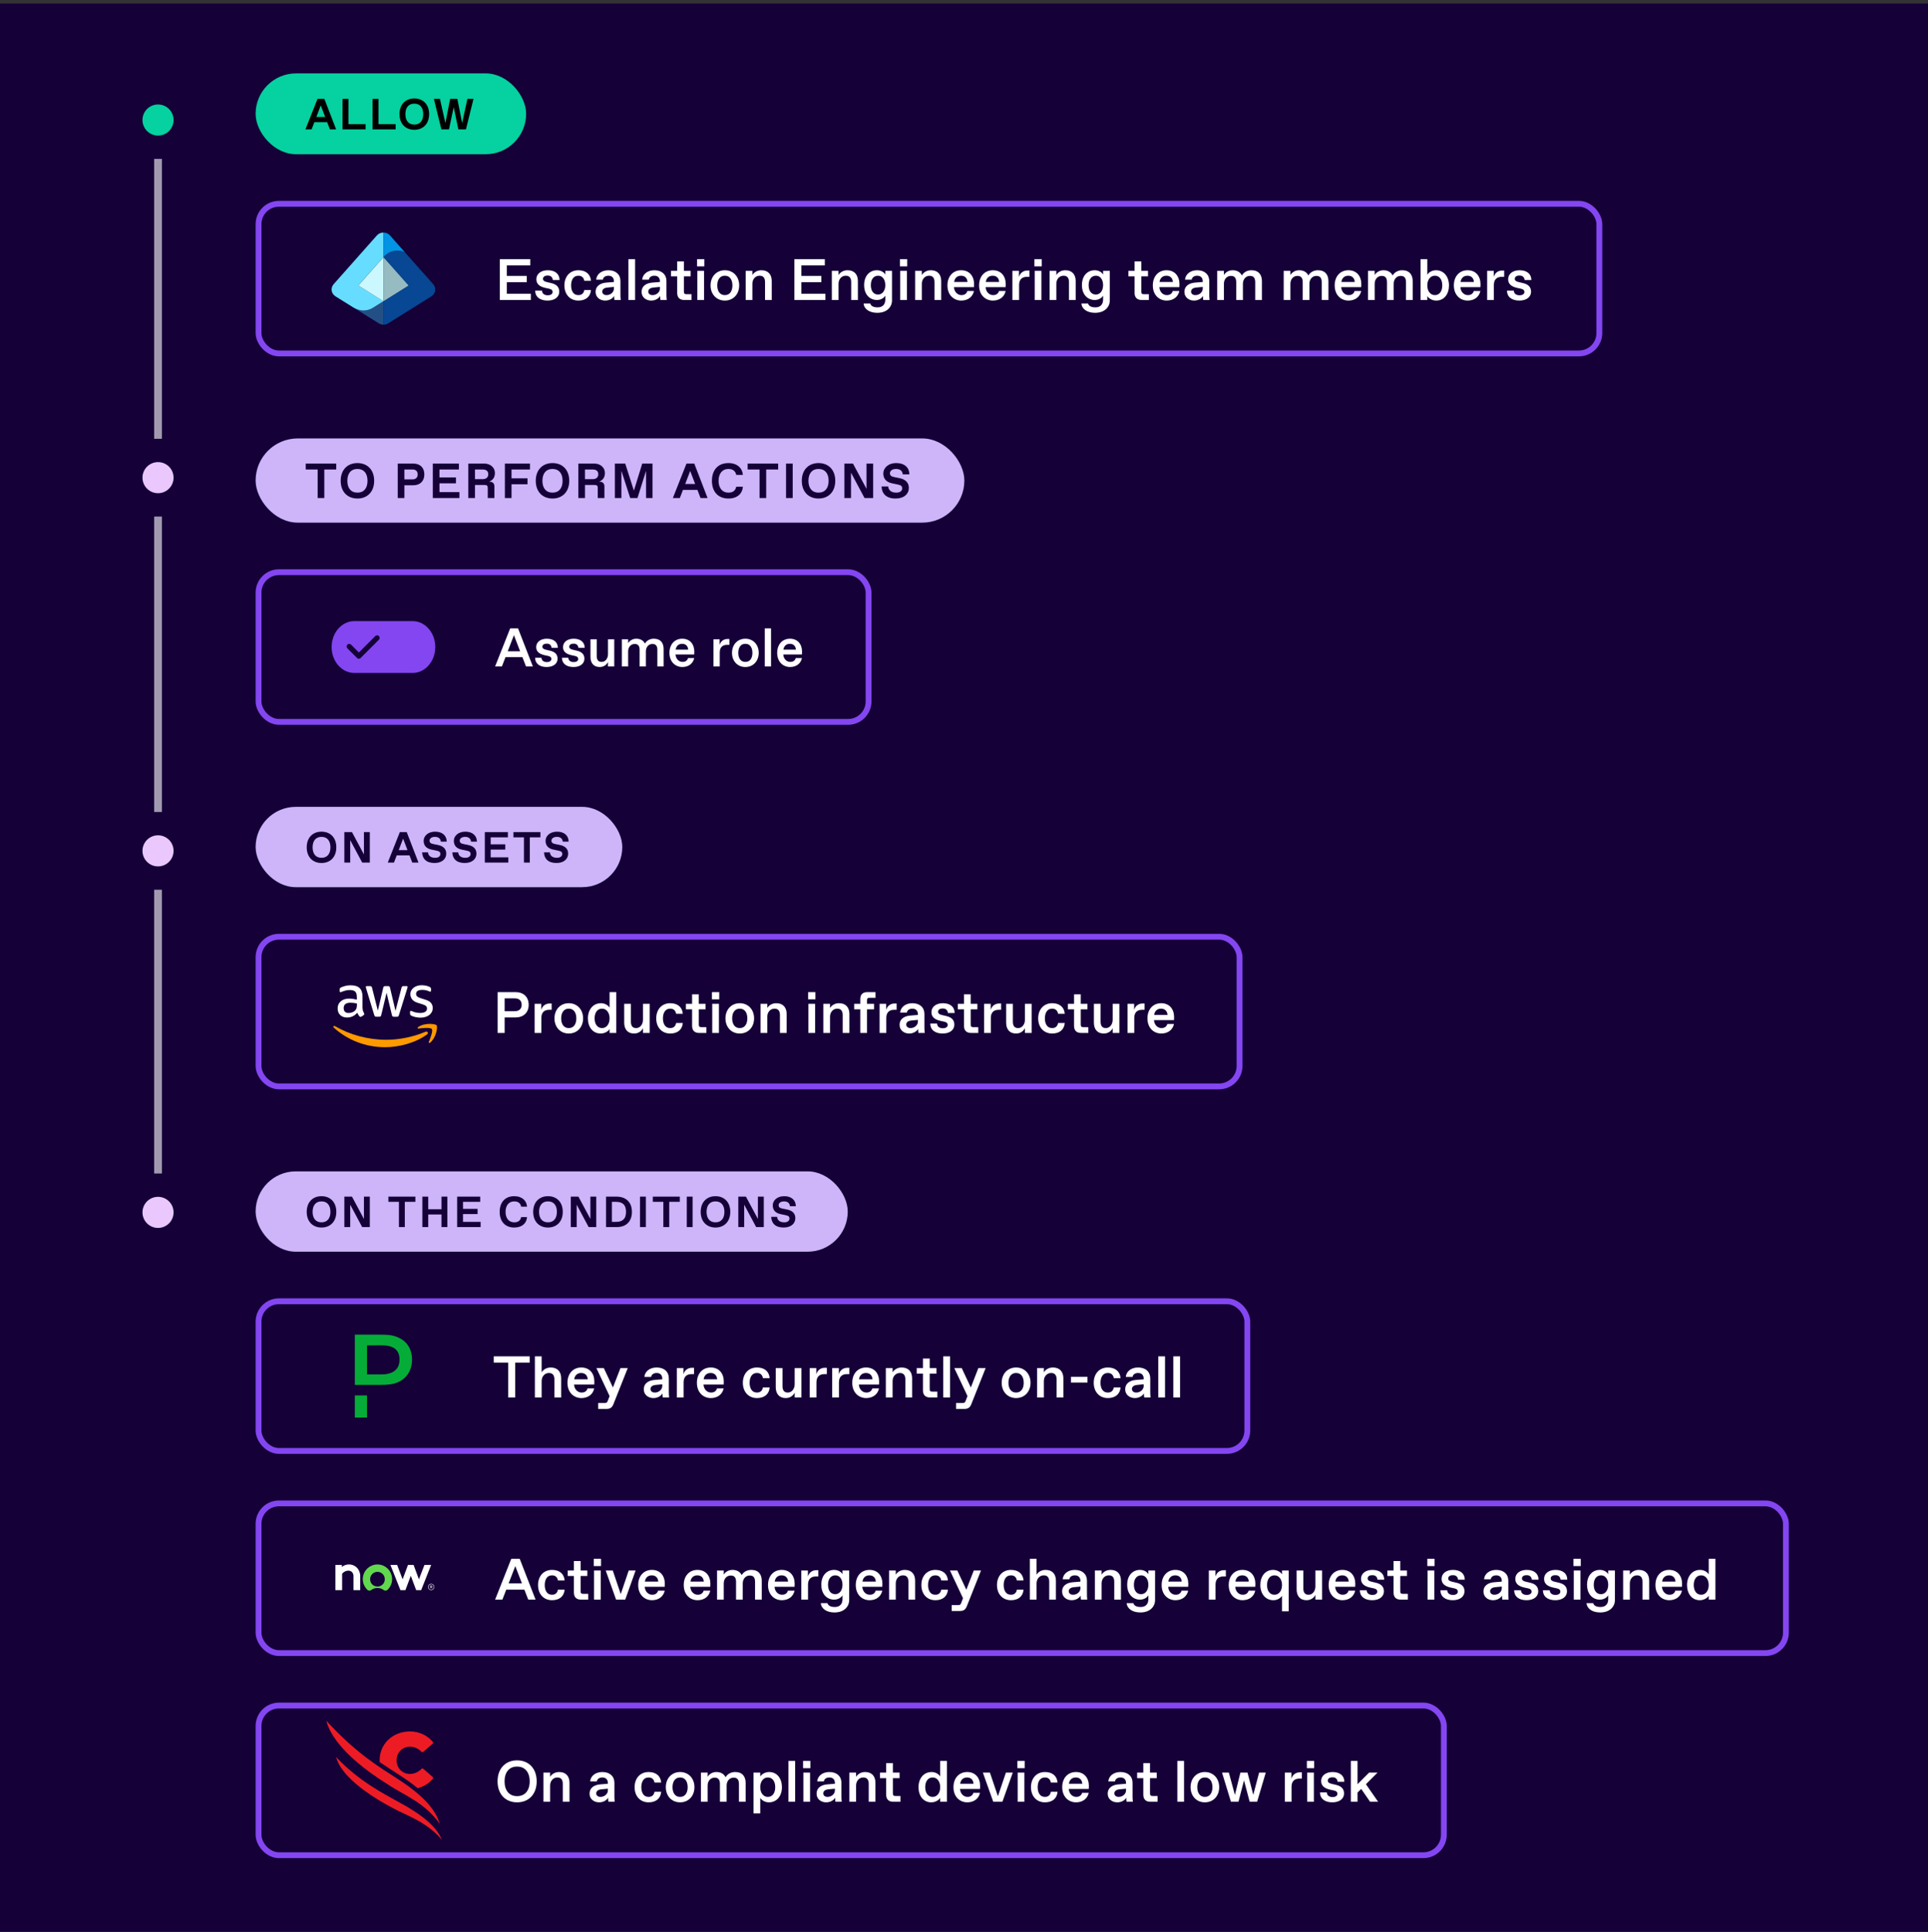 <svg width="496" height="497" viewBox="0 0 496 497" fill="none" xmlns="http://www.w3.org/2000/svg">
<rect x="0" y="0" width="496" height="497" fill="#333333" stroke="none"/>
<rect width="496" height="496" transform="translate(0 0.907)" fill="#150038"/>
<circle cx="40.654" cy="30.875" r="4" transform="rotate(90 40.654 30.875)" fill="#06D1A0"/>
<path fill-rule="evenodd" clip-rule="evenodd" d="M39.654 112.875L39.654 40.875L41.654 40.875L41.654 112.875L39.654 112.875Z" fill="#A199AF"/>
<circle cx="40.654" cy="122.875" r="4" transform="rotate(90 40.654 122.875)" fill="#EAC8FE"/>
<path fill-rule="evenodd" clip-rule="evenodd" d="M39.654 208.875L39.654 132.875L41.654 132.875L41.654 208.875L39.654 208.875Z" fill="#A199AF"/>
<circle cx="40.654" cy="218.875" r="4" transform="rotate(90 40.654 218.875)" fill="#EAC8FE"/>
<path fill-rule="evenodd" clip-rule="evenodd" d="M39.654 301.875L39.654 228.875L41.654 228.875L41.654 301.875L39.654 301.875Z" fill="#A199AF"/>
<circle cx="40.654" cy="311.875" r="4" transform="rotate(90 40.654 311.875)" fill="#EAC8FE"/>
<rect x="65.762" y="18.878" width="69.59" height="20.795" rx="10.398" fill="#06D1A0"/>
<path d="M86.473 33.276H84.872L84.166 31.428H80.875L80.17 33.276H78.58L81.681 25.439H83.45L86.473 33.276ZM82.521 27.118L81.39 30.085H83.651L82.521 27.118ZM94.062 33.276H88.129V25.439H89.64V31.932H94.062V33.276ZM101.786 33.276H95.852V25.439H97.364V31.932H101.786V33.276ZM106.585 33.388C104.346 33.388 102.779 31.876 102.779 29.357C102.779 26.838 104.346 25.327 106.585 25.327C108.824 25.327 110.392 26.838 110.392 29.357C110.392 31.876 108.824 33.388 106.585 33.388ZM106.529 32.044H106.641C108.041 32.044 108.88 31.037 108.88 29.357C108.88 27.678 108.041 26.67 106.641 26.67H106.529C105.13 26.67 104.29 27.678 104.29 29.357C104.29 31.037 105.13 32.044 106.529 32.044ZM118.888 31.652L120.243 25.439H121.81L119.874 33.276H117.914L116.716 27.566L115.507 33.276H113.548L111.622 25.439H113.179L114.578 31.652L115.81 25.439H117.657L118.888 31.652Z" fill="black"/>
<rect x="66.512" y="52.423" width="344.937" height="38.5" rx="5.25" stroke="#8446F1" stroke-width="1.5"/>
<g clip-path="url(#clip0_1696_21423)">
<path d="M90.944 79.125C91.522 79.481 92.47 79.881 93.492 79.881C94.411 79.881 95.27 79.614 95.981 79.155L98.648 77.481V83.51C98.218 83.51 97.803 83.392 97.433 83.169L90.959 79.125H90.944Z" fill="#225086"/>
<path d="M96.945 60.577L85.833 73.11C84.974 74.073 85.196 75.54 86.308 76.236C86.308 76.236 90.426 78.799 90.945 79.125C91.522 79.48 92.47 79.88 93.493 79.88C94.411 79.88 95.27 79.614 95.981 79.154L98.648 77.48L92.189 73.436L98.648 66.147V59.821C98.026 59.821 97.389 60.073 96.945 60.577Z" fill="#66DDFF"/>
<path d="M92.189 73.451L92.263 73.495L98.648 77.495V66.162L92.189 73.451Z" fill="#CBF8FF"/>
<path d="M110.973 76.236C112.084 75.54 112.306 74.073 111.447 73.11L104.158 64.888C103.566 64.621 102.914 64.458 102.218 64.458C100.84 64.458 99.625 65.051 98.81 65.984L98.647 66.162L105.106 73.451L98.647 77.495V83.525C99.077 83.525 99.492 83.406 99.862 83.184L110.973 76.236Z" fill="#074793"/>
<path d="M98.647 59.821V66.162L98.81 65.984C99.625 65.051 100.855 64.458 102.218 64.458C102.914 64.458 103.581 64.621 104.158 64.888L100.336 60.577C99.906 60.073 99.269 59.821 98.647 59.821Z" fill="#0294E4"/>
<path d="M105.106 73.451L98.647 66.162V77.495L105.106 73.451Z" fill="#96BCC2"/>
</g>
<path d="M136.568 77.173H128.588V66.673H136.418V68.278H130.388V70.978H135.518V72.583H130.388V75.568H136.568V77.173ZM140.862 77.323C138.852 77.323 137.682 76.318 137.682 74.758H139.437C139.467 75.538 140.067 75.958 140.862 75.958H140.982C141.672 75.958 142.167 75.628 142.167 75.118C142.167 74.683 141.912 74.413 141.282 74.278L140.247 74.053C138.837 73.723 137.982 73.078 137.982 71.833C137.982 70.423 139.212 69.523 140.922 69.523C142.872 69.523 143.952 70.528 143.952 72.043H142.227C142.152 71.383 141.762 70.888 140.952 70.888H140.832C140.172 70.888 139.692 71.203 139.692 71.728C139.692 72.178 140.037 72.418 140.712 72.568L141.792 72.823C143.097 73.123 143.877 73.783 143.877 75.043C143.877 76.348 142.767 77.323 140.862 77.323ZM148.799 77.323C146.639 77.323 145.199 75.733 145.199 73.423C145.199 71.113 146.639 69.523 148.799 69.523C150.644 69.523 151.889 70.468 152.039 72.238H150.314C150.194 71.458 149.684 70.933 148.859 70.933H148.739C147.479 70.933 146.924 72.088 146.924 73.423C146.924 74.758 147.479 75.913 148.739 75.913H148.859C149.684 75.913 150.194 75.388 150.314 74.608H152.039C151.889 76.378 150.644 77.323 148.799 77.323ZM155.686 77.323C154.306 77.323 153.226 76.423 153.226 75.118C153.226 73.453 154.591 72.808 155.971 72.703L157.936 72.538V72.328C157.936 71.488 157.411 70.933 156.571 70.933H156.451C155.701 70.933 155.161 71.368 155.101 71.938H153.376C153.496 70.543 154.726 69.523 156.511 69.523C158.446 69.523 159.616 70.633 159.616 72.283V75.523C159.616 75.973 159.616 76.648 159.691 77.173H158.071C158.011 76.888 157.996 76.363 157.996 76.138C157.606 76.798 156.766 77.323 155.686 77.323ZM155.986 75.913H156.106C156.991 75.913 157.936 75.208 157.936 74.263V73.813L156.196 73.978C155.551 74.038 154.936 74.368 154.936 75.013C154.936 75.538 155.386 75.913 155.986 75.913ZM163.384 77.173H161.659V66.673H163.384V77.173ZM167.522 77.323C166.142 77.323 165.062 76.423 165.062 75.118C165.062 73.453 166.427 72.808 167.807 72.703L169.772 72.538V72.328C169.772 71.488 169.247 70.933 168.407 70.933H168.287C167.537 70.933 166.997 71.368 166.937 71.938H165.212C165.332 70.543 166.562 69.523 168.347 69.523C170.282 69.523 171.452 70.633 171.452 72.283V75.523C171.452 75.973 171.452 76.648 171.527 77.173H169.907C169.847 76.888 169.832 76.363 169.832 76.138C169.442 76.798 168.602 77.323 167.522 77.323ZM167.822 75.913H167.942C168.827 75.913 169.772 75.208 169.772 74.263V73.813L168.032 73.978C167.387 74.038 166.772 74.368 166.772 75.013C166.772 75.538 167.222 75.913 167.822 75.913ZM177.892 77.173H176.032C174.862 77.173 174.217 76.528 174.217 75.358V71.098H172.627V69.673H174.217V67.243H175.942V69.673H177.667V71.098H175.942V74.953C175.942 75.538 176.092 75.688 176.677 75.688H177.892V77.173ZM181.198 68.533H179.323V66.673H181.198V68.533ZM181.123 77.173H179.398V69.673H181.123V77.173ZM186.476 77.323C184.331 77.323 182.801 75.703 182.801 73.423C182.801 71.143 184.331 69.523 186.476 69.523C188.636 69.523 190.166 71.143 190.166 73.423C190.166 75.703 188.636 77.323 186.476 77.323ZM186.416 75.913H186.536C187.661 75.913 188.426 74.998 188.426 73.423C188.426 71.848 187.661 70.933 186.536 70.933H186.416C185.306 70.933 184.526 71.848 184.526 73.423C184.526 74.998 185.306 75.913 186.416 75.913ZM193.56 77.173H191.835V69.673H193.56V70.753C194.01 70.033 194.82 69.523 195.885 69.523C197.655 69.523 198.54 70.663 198.54 72.283V77.173H196.815V72.538C196.815 71.533 196.365 70.933 195.48 70.933H195.36C194.4 70.933 193.56 71.773 193.56 72.988V77.173ZM212.345 77.173H204.365V66.673H212.195V68.278H206.165V70.978H211.295V72.583H206.165V75.568H212.345V77.173ZM215.723 77.173H213.998V69.673H215.723V70.753C216.173 70.033 216.983 69.523 218.048 69.523C219.818 69.523 220.703 70.663 220.703 72.283V77.173H218.978V72.538C218.978 71.533 218.528 70.933 217.643 70.933H217.523C216.563 70.933 215.723 71.773 215.723 72.988V77.173ZM225.683 80.473C223.643 80.473 222.278 79.483 222.173 78.073H223.898C224.018 78.688 224.693 79.063 225.713 79.063H225.818C226.928 79.063 227.753 78.433 227.753 77.068V76.063C227.348 76.738 226.538 77.173 225.593 77.173C223.868 77.173 222.308 75.883 222.308 73.348C222.308 70.813 223.838 69.523 225.593 69.523C226.538 69.523 227.378 69.958 227.753 70.633V69.673H229.478V77.278C229.478 78.973 228.173 80.473 225.683 80.473ZM225.833 75.763H225.953C226.913 75.763 227.753 74.863 227.753 73.348C227.753 71.833 226.943 70.933 225.983 70.933H225.863C224.873 70.933 224.033 71.728 224.033 73.348C224.033 74.968 224.843 75.763 225.833 75.763ZM233.391 68.533H231.516V66.673H233.391V68.533ZM233.316 77.173H231.591V69.673H233.316V77.173ZM237.154 77.173H235.429V69.673H237.154V70.753C237.604 70.033 238.414 69.523 239.479 69.523C241.249 69.523 242.134 70.663 242.134 72.283V77.173H240.409V72.538C240.409 71.533 239.959 70.933 239.074 70.933H238.954C237.994 70.933 237.154 71.773 237.154 72.988V77.173ZM247.294 77.323C245.419 77.323 243.739 75.958 243.739 73.423C243.739 71.023 245.224 69.523 247.264 69.523C249.394 69.523 250.594 71.038 250.594 73.108C250.594 73.363 250.579 73.618 250.564 73.873H245.419C245.509 75.193 246.439 75.913 247.294 75.913H247.414C248.149 75.913 248.704 75.493 248.854 74.863H250.564C250.249 76.363 249.019 77.323 247.294 77.323ZM245.464 72.538H248.899C248.839 71.458 248.119 70.933 247.294 70.933H247.174C246.364 70.933 245.599 71.443 245.464 72.538ZM255.439 77.323C253.564 77.323 251.884 75.958 251.884 73.423C251.884 71.023 253.369 69.523 255.409 69.523C257.539 69.523 258.739 71.038 258.739 73.108C258.739 73.363 258.724 73.618 258.709 73.873H253.564C253.654 75.193 254.584 75.913 255.439 75.913H255.559C256.294 75.913 256.849 75.493 256.999 74.863H258.709C258.394 76.363 257.164 77.323 255.439 77.323ZM253.609 72.538H257.044C256.984 71.458 256.264 70.933 255.439 70.933H255.319C254.509 70.933 253.744 71.443 253.609 72.538ZM262.173 77.173H260.448V69.673H262.143V71.233C262.443 70.198 263.268 69.598 264.318 69.598H264.828V71.218H264.183C262.878 71.218 262.173 71.953 262.173 73.318V77.173ZM267.99 68.533H266.115V66.673H267.99V68.533ZM267.915 77.173H266.19V69.673H267.915V77.173ZM271.753 77.173H270.028V69.673H271.753V70.753C272.203 70.033 273.013 69.523 274.078 69.523C275.848 69.523 276.733 70.663 276.733 72.283V77.173H275.008V72.538C275.008 71.533 274.558 70.933 273.673 70.933H273.553C272.593 70.933 271.753 71.773 271.753 72.988V77.173ZM281.714 80.473C279.674 80.473 278.309 79.483 278.204 78.073H279.929C280.049 78.688 280.724 79.063 281.744 79.063H281.849C282.959 79.063 283.784 78.433 283.784 77.068V76.063C283.379 76.738 282.569 77.173 281.624 77.173C279.899 77.173 278.339 75.883 278.339 73.348C278.339 70.813 279.869 69.523 281.624 69.523C282.569 69.523 283.409 69.958 283.784 70.633V69.673H285.509V77.278C285.509 78.973 284.204 80.473 281.714 80.473ZM281.864 75.763H281.984C282.944 75.763 283.784 74.863 283.784 73.348C283.784 71.833 282.974 70.933 282.014 70.933H281.894C280.904 70.933 280.064 71.728 280.064 73.348C280.064 74.968 280.874 75.763 281.864 75.763ZM295.563 77.173H293.703C292.533 77.173 291.888 76.528 291.888 75.358V71.098H290.298V69.673H291.888V67.243H293.613V69.673H295.338V71.098H293.613V74.953C293.613 75.538 293.763 75.688 294.348 75.688H295.563V77.173ZM300.131 77.323C298.256 77.323 296.576 75.958 296.576 73.423C296.576 71.023 298.061 69.523 300.101 69.523C302.231 69.523 303.431 71.038 303.431 73.108C303.431 73.363 303.416 73.618 303.401 73.873H298.256C298.346 75.193 299.276 75.913 300.131 75.913H300.251C300.986 75.913 301.541 75.493 301.691 74.863H303.401C303.086 76.363 301.856 77.323 300.131 77.323ZM298.301 72.538H301.736C301.676 71.458 300.956 70.933 300.131 70.933H300.011C299.201 70.933 298.436 71.443 298.301 72.538ZM307.166 77.323C305.786 77.323 304.706 76.423 304.706 75.118C304.706 73.453 306.071 72.808 307.451 72.703L309.416 72.538V72.328C309.416 71.488 308.891 70.933 308.051 70.933H307.931C307.181 70.933 306.641 71.368 306.581 71.938H304.856C304.976 70.543 306.206 69.523 307.991 69.523C309.926 69.523 311.096 70.633 311.096 72.283V75.523C311.096 75.973 311.096 76.648 311.171 77.173H309.551C309.491 76.888 309.476 76.363 309.476 76.138C309.086 76.798 308.246 77.323 307.166 77.323ZM307.466 75.913H307.586C308.471 75.913 309.416 75.208 309.416 74.263V73.813L307.676 73.978C307.031 74.038 306.416 74.368 306.416 75.013C306.416 75.538 306.866 75.913 307.466 75.913ZM314.864 77.173H313.139V69.673H314.864V70.738C315.359 69.958 316.184 69.523 317.114 69.523C318.179 69.523 319.034 69.958 319.484 70.858C320.054 69.898 321.029 69.523 321.959 69.523C323.819 69.523 324.644 70.708 324.644 72.313V77.173H322.919V72.583C322.919 71.563 322.529 70.978 321.614 70.978H321.494C320.579 70.978 319.754 71.773 319.754 72.988V77.173H318.029V72.583C318.029 71.563 317.639 70.978 316.724 70.978H316.604C315.689 70.978 314.864 71.773 314.864 72.988V77.173ZM331.973 77.173H330.248V69.673H331.973V70.738C332.468 69.958 333.293 69.523 334.223 69.523C335.288 69.523 336.143 69.958 336.593 70.858C337.163 69.898 338.138 69.523 339.068 69.523C340.928 69.523 341.753 70.708 341.753 72.313V77.173H340.028V72.583C340.028 71.563 339.638 70.978 338.723 70.978H338.603C337.688 70.978 336.863 71.773 336.863 72.988V77.173H335.138V72.583C335.138 71.563 334.748 70.978 333.833 70.978H333.713C332.798 70.978 331.973 71.773 331.973 72.988V77.173ZM346.918 77.323C345.043 77.323 343.363 75.958 343.363 73.423C343.363 71.023 344.848 69.523 346.888 69.523C349.018 69.523 350.218 71.038 350.218 73.108C350.218 73.363 350.203 73.618 350.188 73.873H345.043C345.133 75.193 346.063 75.913 346.918 75.913H347.038C347.773 75.913 348.328 75.493 348.478 74.863H350.188C349.873 76.363 348.643 77.323 346.918 77.323ZM345.088 72.538H348.523C348.463 71.458 347.743 70.933 346.918 70.933H346.798C345.988 70.933 345.223 71.443 345.088 72.538ZM353.653 77.173H351.928V69.673H353.653V70.738C354.148 69.958 354.973 69.523 355.903 69.523C356.968 69.523 357.823 69.958 358.273 70.858C358.843 69.898 359.818 69.523 360.748 69.523C362.608 69.523 363.433 70.708 363.433 72.313V77.173H361.708V72.583C361.708 71.563 361.318 70.978 360.403 70.978H360.283C359.368 70.978 358.543 71.773 358.543 72.988V77.173H356.818V72.583C356.818 71.563 356.428 70.978 355.513 70.978H355.393C354.478 70.978 353.653 71.773 353.653 72.988V77.173ZM369.483 77.323C368.433 77.323 367.533 76.753 367.188 76.168V77.173H365.463V66.673H367.188V70.678C367.533 70.093 368.373 69.523 369.423 69.523C371.478 69.523 372.768 71.203 372.768 73.423C372.768 75.643 371.538 77.323 369.483 77.323ZM369.078 75.913H369.198C370.248 75.913 371.043 74.998 371.043 73.408C371.043 71.833 370.248 70.933 369.198 70.933H369.078C368.103 70.933 367.188 71.833 367.188 73.423C367.188 75.013 368.103 75.913 369.078 75.913ZM377.577 77.323C375.702 77.323 374.022 75.958 374.022 73.423C374.022 71.023 375.507 69.523 377.547 69.523C379.677 69.523 380.877 71.038 380.877 73.108C380.877 73.363 380.862 73.618 380.847 73.873H375.702C375.792 75.193 376.722 75.913 377.577 75.913H377.697C378.432 75.913 378.987 75.493 379.137 74.863H380.847C380.532 76.363 379.302 77.323 377.577 77.323ZM375.747 72.538H379.182C379.122 71.458 378.402 70.933 377.577 70.933H377.457C376.647 70.933 375.882 71.443 375.747 72.538ZM384.312 77.173H382.587V69.673H384.282V71.233C384.582 70.198 385.407 69.598 386.457 69.598H386.967V71.218H386.322C385.017 71.218 384.312 71.953 384.312 73.318V77.173ZM390.867 77.323C388.857 77.323 387.687 76.318 387.687 74.758H389.442C389.472 75.538 390.072 75.958 390.867 75.958H390.987C391.677 75.958 392.172 75.628 392.172 75.118C392.172 74.683 391.917 74.413 391.287 74.278L390.252 74.053C388.842 73.723 387.987 73.078 387.987 71.833C387.987 70.423 389.217 69.523 390.927 69.523C392.877 69.523 393.957 70.528 393.957 72.043H392.232C392.157 71.383 391.767 70.888 390.957 70.888H390.837C390.177 70.888 389.697 71.203 389.697 71.728C389.697 72.178 390.042 72.418 390.717 72.568L391.797 72.823C393.102 73.123 393.882 73.783 393.882 75.043C393.882 76.348 392.772 77.323 390.867 77.323Z" fill="white"/>
<rect x="65.762" y="112.781" width="182.329" height="21.665" rx="10.832" fill="#CEB5F9"/>
<path d="M83.43 128.114H81.72V120.768H78.655V119.248H86.507V120.768H83.43V128.114ZM91.953 128.24C89.42 128.24 87.647 126.53 87.647 123.681C87.647 120.831 89.42 119.122 91.953 119.122C94.486 119.122 96.259 120.831 96.259 123.681C96.259 126.53 94.486 128.24 91.953 128.24ZM91.89 126.72H92.016C93.599 126.72 94.549 125.581 94.549 123.681C94.549 121.781 93.599 120.641 92.016 120.641H91.89C90.306 120.641 89.357 121.781 89.357 123.681C89.357 125.581 90.306 126.72 91.89 126.72ZM104.035 128.114H102.325V119.248H106.315C108.025 119.248 109.164 120.261 109.164 122.034C109.164 123.808 108.025 124.833 106.315 124.833H104.035V128.114ZM104.035 120.768V123.314H106.125C107.011 123.314 107.455 122.794 107.455 122.034C107.455 121.275 107.011 120.768 106.125 120.768H104.035ZM118.186 128.114H111.347V119.248H118.059V120.768H113.057V122.807H117.299V124.327H113.057V126.594H118.186V128.114ZM122.19 128.114H120.48V119.248H124.596C126.116 119.248 127.319 120.261 127.319 121.655C127.319 122.782 126.825 123.516 125.812 123.896C126.774 123.896 127.192 124.352 127.192 125.15V128.114H125.483V125.581C125.483 124.947 125.293 124.757 124.659 124.757H122.19V128.114ZM122.19 120.768V123.263H124.089C125.103 123.263 125.609 122.807 125.609 121.984C125.609 121.161 125.103 120.768 124.089 120.768H122.19ZM131.595 128.114H129.885V119.248H136.344V120.768H131.595V123.048H135.711V124.567H131.595V128.114ZM142.138 128.24C139.605 128.24 137.832 126.53 137.832 123.681C137.832 120.831 139.605 119.122 142.138 119.122C144.67 119.122 146.444 120.831 146.444 123.681C146.444 126.53 144.67 128.24 142.138 128.24ZM142.074 126.72H142.201C143.784 126.72 144.734 125.581 144.734 123.681C144.734 121.781 143.784 120.641 142.201 120.641H142.074C140.491 120.641 139.541 121.781 139.541 123.681C139.541 125.581 140.491 126.72 142.074 126.72ZM150.492 128.114H148.782V119.248H152.898C154.418 119.248 155.621 120.261 155.621 121.655C155.621 122.782 155.127 123.516 154.114 123.896C155.076 123.896 155.494 124.352 155.494 125.15V128.114H153.784V125.581C153.784 124.947 153.594 124.757 152.961 124.757H150.492V128.114ZM150.492 120.768V123.263H152.391C153.404 123.263 153.911 122.807 153.911 121.984C153.911 121.161 153.404 120.768 152.391 120.768H150.492ZM163.075 126.214L165.228 119.248H167.875V128.114H166.204V121.123L164 128.114H162.126L159.859 121.11V128.114H158.187V119.248H160.846L163.075 126.214ZM182.031 128.114H180.22L179.422 126.024H175.698L174.9 128.114H173.102L176.61 119.248H178.611L182.031 128.114ZM177.56 121.148L176.281 124.504H178.839L177.56 121.148ZM187.393 128.24C184.67 128.24 183.15 126.404 183.15 123.681C183.15 120.958 184.67 119.122 187.393 119.122C189.736 119.122 190.99 120.489 191.116 122.161H189.407C189.217 121.199 188.533 120.641 187.456 120.641H187.33C185.873 120.641 184.86 121.781 184.86 123.681C184.86 125.581 185.873 126.72 187.33 126.72H187.456C188.533 126.72 189.217 126.188 189.407 125.201H191.116C190.99 126.936 189.736 128.24 187.393 128.24ZM197.112 128.114H195.402V120.768H192.337V119.248H200.19V120.768H197.112V128.114ZM203.929 128.114H202.219V119.248H203.929V128.114ZM210.576 128.24C208.043 128.24 206.27 126.53 206.27 123.681C206.27 120.831 208.043 119.122 210.576 119.122C213.109 119.122 214.882 120.831 214.882 123.681C214.882 126.53 213.109 128.24 210.576 128.24ZM210.512 126.72H210.639C212.222 126.72 213.172 125.581 213.172 123.681C213.172 121.781 212.222 120.641 210.639 120.641H210.512C208.929 120.641 207.979 121.781 207.979 123.681C207.979 125.581 208.929 126.72 210.512 126.72ZM222.919 125.745V119.248H224.629V128.114H222.412L218.93 121.591V128.114H217.22V119.248H219.436L222.919 125.745ZM230.404 128.24C227.973 128.24 226.858 126.974 226.795 125.137H228.504C228.568 126.024 229.201 126.72 230.531 126.72H230.658C231.607 126.72 232.101 126.214 232.101 125.644C232.101 125.137 231.886 124.833 231.101 124.669L229.518 124.339C227.935 124.01 227.238 123.098 227.238 121.781C227.238 120.451 228.416 119.122 230.594 119.122C232.747 119.122 233.95 120.35 233.95 122.034H232.241C232.177 121.11 231.506 120.641 230.594 120.641H230.468C229.518 120.641 228.948 121.148 228.948 121.718C228.948 122.3 229.264 122.566 230.024 122.718L231.354 122.984C232.874 123.288 233.811 124.073 233.811 125.517C233.811 127.037 232.595 128.24 230.404 128.24Z" fill="#150038"/>
<rect x="66.512" y="147.196" width="156.937" height="38.5" rx="5.25" stroke="#8446F1" stroke-width="1.5"/>
<path d="M106.155 159.779H91.142C87.928 159.779 85.315 162.766 85.315 166.446C85.315 170.126 87.928 173.113 91.142 173.113H106.155C109.369 173.113 111.982 170.126 111.982 166.446C111.982 162.766 109.369 159.779 106.155 159.779ZM97.462 164.579L92.782 169.259C92.648 169.393 92.475 169.459 92.315 169.459C92.155 169.459 91.969 169.393 91.849 169.259L89.368 166.779C89.102 166.513 89.102 166.099 89.368 165.833C89.635 165.566 90.049 165.566 90.315 165.833L92.329 167.846L96.542 163.633C96.808 163.366 97.222 163.366 97.489 163.633C97.755 163.899 97.715 164.313 97.462 164.579Z" fill="#8446F1"/>
<path d="M137.085 171.446H135.321L134.397 169.052H130.043L129.119 171.446H127.369L131.247 161.646H133.277L137.085 171.446ZM132.213 163.396L130.617 167.54H133.809L132.213 163.396ZM140.628 171.586C138.752 171.586 137.66 170.648 137.66 169.192H139.298C139.326 169.92 139.886 170.312 140.628 170.312H140.74C141.384 170.312 141.846 170.004 141.846 169.528C141.846 169.122 141.608 168.87 141.02 168.744L140.054 168.534C138.738 168.226 137.94 167.624 137.94 166.462C137.94 165.146 139.088 164.306 140.684 164.306C142.504 164.306 143.512 165.244 143.512 166.658H141.902C141.832 166.042 141.468 165.58 140.712 165.58H140.6C139.984 165.58 139.536 165.874 139.536 166.364C139.536 166.784 139.858 167.008 140.488 167.148L141.496 167.386C142.714 167.666 143.442 168.282 143.442 169.458C143.442 170.676 142.406 171.586 140.628 171.586ZM147.533 171.586C145.657 171.586 144.565 170.648 144.565 169.192H146.203C146.231 169.92 146.791 170.312 147.533 170.312H147.645C148.289 170.312 148.751 170.004 148.751 169.528C148.751 169.122 148.513 168.87 147.925 168.744L146.959 168.534C145.643 168.226 144.845 167.624 144.845 166.462C144.845 165.146 145.993 164.306 147.589 164.306C149.409 164.306 150.417 165.244 150.417 166.658H148.807C148.737 166.042 148.373 165.58 147.617 165.58H147.505C146.889 165.58 146.441 165.874 146.441 166.364C146.441 166.784 146.763 167.008 147.393 167.148L148.401 167.386C149.619 167.666 150.347 168.282 150.347 169.458C150.347 170.676 149.311 171.586 147.533 171.586ZM154.283 171.586C152.673 171.586 151.903 170.494 151.903 168.982V164.446H153.513V168.744C153.513 169.752 153.933 170.27 154.717 170.27H154.829C155.669 170.27 156.411 169.444 156.411 168.296V164.446H158.021V171.446H156.411V170.298C156.061 171.026 155.305 171.586 154.283 171.586ZM161.595 171.446H159.985V164.446H161.595V165.44C162.057 164.712 162.827 164.306 163.695 164.306C164.689 164.306 165.487 164.712 165.907 165.552C166.439 164.656 167.349 164.306 168.217 164.306C169.953 164.306 170.723 165.412 170.723 166.91V171.446H169.113V167.162C169.113 166.21 168.749 165.664 167.895 165.664H167.783C166.929 165.664 166.159 166.406 166.159 167.54V171.446H164.549V167.162C164.549 166.21 164.185 165.664 163.331 165.664H163.219C162.365 165.664 161.595 166.406 161.595 167.54V171.446ZM175.543 171.586C173.793 171.586 172.225 170.312 172.225 167.946C172.225 165.706 173.611 164.306 175.515 164.306C177.503 164.306 178.623 165.72 178.623 167.652C178.623 167.89 178.609 168.128 178.595 168.366H173.793C173.877 169.598 174.745 170.27 175.543 170.27H175.655C176.341 170.27 176.859 169.878 176.999 169.29H178.595C178.301 170.69 177.153 171.586 175.543 171.586ZM173.835 167.12H177.041C176.985 166.112 176.313 165.622 175.543 165.622H175.431C174.675 165.622 173.961 166.098 173.835 167.12ZM185.165 171.446H183.555V164.446H185.137V165.902C185.417 164.936 186.187 164.376 187.167 164.376H187.643V165.888H187.041C185.823 165.888 185.165 166.574 185.165 167.848V171.446ZM191.747 171.586C189.745 171.586 188.317 170.074 188.317 167.946C188.317 165.818 189.745 164.306 191.747 164.306C193.763 164.306 195.191 165.818 195.191 167.946C195.191 170.074 193.763 171.586 191.747 171.586ZM191.691 170.27H191.803C192.853 170.27 193.567 169.416 193.567 167.946C193.567 166.476 192.853 165.622 191.803 165.622H191.691C190.655 165.622 189.927 166.476 189.927 167.946C189.927 169.416 190.655 170.27 191.691 170.27ZM198.358 171.446H196.748V161.646H198.358V171.446ZM203.256 171.586C201.506 171.586 199.938 170.312 199.938 167.946C199.938 165.706 201.324 164.306 203.228 164.306C205.216 164.306 206.336 165.72 206.336 167.652C206.336 167.89 206.322 168.128 206.308 168.366H201.506C201.59 169.598 202.458 170.27 203.256 170.27H203.368C204.054 170.27 204.572 169.878 204.712 169.29H206.308C206.014 170.69 204.866 171.586 203.256 171.586ZM201.548 167.12H204.754C204.698 166.112 204.026 165.622 203.256 165.622H203.144C202.388 165.622 201.674 166.098 201.548 167.12Z" fill="white"/>
<rect x="65.762" y="207.554" width="94.329" height="20.665" rx="10.332" fill="#CEB5F9"/>
<path d="M82.715 221.998C80.476 221.998 78.908 220.487 78.908 217.968C78.908 215.449 80.476 213.937 82.715 213.937C84.954 213.937 86.522 215.449 86.522 217.968C86.522 220.487 84.954 221.998 82.715 221.998ZM82.659 220.655H82.771C84.17 220.655 85.01 219.647 85.01 217.968C85.01 216.288 84.17 215.281 82.771 215.281H82.659C81.26 215.281 80.42 216.288 80.42 217.968C80.42 219.647 81.26 220.655 82.659 220.655ZM93.627 219.793V214.049H95.138V221.886H93.179L90.1 216.12V221.886H88.588V214.049H90.548L93.627 219.793ZM107.655 221.886H106.054L105.349 220.039H102.057L101.352 221.886H99.762L102.863 214.049H104.632L107.655 221.886ZM103.703 215.728L102.572 218.695H104.834L103.703 215.728ZM111.788 221.998C109.638 221.998 108.653 220.878 108.597 219.255H110.108C110.164 220.039 110.724 220.655 111.9 220.655H112.012C112.851 220.655 113.288 220.207 113.288 219.703C113.288 219.255 113.098 218.986 112.404 218.841L111.004 218.55C109.605 218.259 108.989 217.453 108.989 216.288C108.989 215.113 110.03 213.937 111.956 213.937C113.859 213.937 114.923 215.023 114.923 216.512H113.411C113.355 215.695 112.762 215.281 111.956 215.281H111.844C111.004 215.281 110.5 215.728 110.5 216.232C110.5 216.747 110.78 216.982 111.452 217.117L112.627 217.352C113.971 217.621 114.799 218.315 114.799 219.591C114.799 220.934 113.725 221.998 111.788 221.998ZM119.555 221.998C117.406 221.998 116.42 220.878 116.364 219.255H117.876C117.932 220.039 118.492 220.655 119.667 220.655H119.779C120.619 220.655 121.055 220.207 121.055 219.703C121.055 219.255 120.865 218.986 120.171 218.841L118.772 218.55C117.372 218.259 116.756 217.453 116.756 216.288C116.756 215.113 117.798 213.937 119.723 213.937C121.626 213.937 122.69 215.023 122.69 216.512H121.179C121.123 215.695 120.529 215.281 119.723 215.281H119.611C118.772 215.281 118.268 215.728 118.268 216.232C118.268 216.747 118.548 216.982 119.219 217.117L120.395 217.352C121.738 217.621 122.567 218.315 122.567 219.591C122.567 220.934 121.492 221.998 119.555 221.998ZM130.771 221.886H124.725V214.049H130.659V215.393H126.237V217.195H129.987V218.539H126.237V220.543H130.771V221.886ZM136.303 221.886H134.792V215.393H132.082V214.049H139.024V215.393H136.303V221.886ZM143.153 221.998C141.003 221.998 140.018 220.878 139.962 219.255H141.473C141.529 220.039 142.089 220.655 143.265 220.655H143.377C144.216 220.655 144.653 220.207 144.653 219.703C144.653 219.255 144.463 218.986 143.769 218.841L142.369 218.55C140.97 218.259 140.354 217.453 140.354 216.288C140.354 215.113 141.395 213.937 143.321 213.937C145.224 213.937 146.288 215.023 146.288 216.512H144.776C144.72 215.695 144.127 215.281 143.321 215.281H143.209C142.369 215.281 141.865 215.728 141.865 216.232C141.865 216.747 142.145 216.982 142.817 217.117L143.993 217.352C145.336 217.621 146.165 218.315 146.165 219.591C146.165 220.934 145.09 221.998 143.153 221.998Z" fill="#150038"/>
<rect x="66.512" y="240.969" width="252.376" height="38.5" rx="5.25" stroke="#8446F1" stroke-width="1.5"/>
<g clip-path="url(#clip1_1696_21423)">
<path d="M93.277 259.237C93.277 259.565 93.312 259.831 93.374 260.026C93.445 260.221 93.534 260.434 93.658 260.665C93.703 260.735 93.72 260.806 93.72 260.868C93.72 260.957 93.667 261.046 93.552 261.135L92.993 261.507C92.913 261.56 92.833 261.587 92.762 261.587C92.674 261.587 92.585 261.543 92.496 261.463C92.372 261.33 92.266 261.188 92.177 261.046C92.088 260.895 92 260.727 91.902 260.523C91.21 261.339 90.341 261.747 89.295 261.747C88.55 261.747 87.955 261.534 87.521 261.108C87.086 260.682 86.865 260.115 86.865 259.405C86.865 258.651 87.131 258.039 87.672 257.578C88.213 257.117 88.931 256.886 89.844 256.886C90.146 256.886 90.457 256.913 90.785 256.957C91.113 257.002 91.45 257.073 91.805 257.152V256.505C91.805 255.831 91.663 255.361 91.388 255.086C91.104 254.811 90.625 254.678 89.942 254.678C89.632 254.678 89.312 254.713 88.984 254.793C88.656 254.873 88.337 254.971 88.026 255.095C87.884 255.157 87.778 255.192 87.716 255.21C87.654 255.228 87.609 255.237 87.574 255.237C87.45 255.237 87.388 255.148 87.388 254.962V254.527C87.388 254.385 87.406 254.279 87.45 254.217C87.494 254.155 87.574 254.093 87.698 254.03C88.009 253.871 88.381 253.738 88.816 253.631C89.25 253.516 89.712 253.463 90.199 253.463C91.255 253.463 92.026 253.702 92.523 254.181C93.011 254.66 93.259 255.387 93.259 256.363V259.237H93.277ZM89.676 260.585C89.969 260.585 90.27 260.531 90.59 260.425C90.909 260.319 91.193 260.123 91.432 259.857C91.574 259.689 91.68 259.503 91.734 259.29C91.787 259.077 91.822 258.82 91.822 258.518V258.146C91.565 258.084 91.29 258.03 91.006 257.995C90.723 257.959 90.448 257.942 90.173 257.942C89.578 257.942 89.144 258.057 88.851 258.296C88.558 258.536 88.417 258.873 88.417 259.316C88.417 259.733 88.523 260.044 88.745 260.257C88.958 260.478 89.268 260.585 89.676 260.585ZM96.798 261.543C96.638 261.543 96.532 261.516 96.461 261.454C96.39 261.401 96.328 261.276 96.275 261.108L94.19 254.252C94.137 254.075 94.111 253.959 94.111 253.897C94.111 253.755 94.181 253.676 94.323 253.676H95.193C95.361 253.676 95.476 253.702 95.538 253.764C95.609 253.818 95.663 253.942 95.716 254.11L97.206 259.982L98.589 254.11C98.634 253.933 98.687 253.818 98.758 253.764C98.829 253.711 98.953 253.676 99.113 253.676H99.822C99.991 253.676 100.106 253.702 100.177 253.764C100.248 253.818 100.31 253.942 100.346 254.11L101.747 260.053L103.281 254.11C103.334 253.933 103.396 253.818 103.459 253.764C103.53 253.711 103.645 253.676 103.804 253.676H104.629C104.771 253.676 104.851 253.747 104.851 253.897C104.851 253.942 104.842 253.986 104.833 254.039C104.824 254.093 104.807 254.163 104.771 254.261L102.634 261.117C102.581 261.294 102.518 261.41 102.447 261.463C102.377 261.516 102.261 261.551 102.11 261.551H101.348C101.179 261.551 101.064 261.525 100.993 261.463C100.922 261.401 100.86 261.285 100.824 261.108L99.45 255.387L98.084 261.099C98.04 261.276 97.986 261.392 97.915 261.454C97.844 261.516 97.72 261.543 97.561 261.543H96.798ZM108.195 261.782C107.733 261.782 107.272 261.729 106.829 261.622C106.385 261.516 106.039 261.401 105.809 261.268C105.667 261.188 105.569 261.099 105.534 261.019C105.498 260.939 105.481 260.851 105.481 260.771V260.319C105.481 260.132 105.552 260.044 105.685 260.044C105.738 260.044 105.791 260.053 105.844 260.07C105.898 260.088 105.977 260.123 106.066 260.159C106.368 260.292 106.696 260.398 107.042 260.469C107.396 260.54 107.742 260.576 108.097 260.576C108.656 260.576 109.09 260.478 109.392 260.283C109.694 260.088 109.853 259.804 109.853 259.441C109.853 259.192 109.773 258.988 109.614 258.82C109.454 258.651 109.153 258.5 108.718 258.359L107.432 257.959C106.784 257.755 106.306 257.454 106.013 257.055C105.72 256.665 105.569 256.23 105.569 255.769C105.569 255.396 105.649 255.068 105.809 254.784C105.969 254.5 106.181 254.252 106.447 254.057C106.714 253.853 107.015 253.702 107.37 253.596C107.725 253.489 108.097 253.445 108.487 253.445C108.682 253.445 108.886 253.454 109.082 253.481C109.286 253.507 109.472 253.543 109.658 253.578C109.835 253.622 110.004 253.667 110.164 253.72C110.323 253.773 110.447 253.826 110.536 253.88C110.66 253.951 110.749 254.022 110.802 254.101C110.855 254.172 110.882 254.27 110.882 254.394V254.811C110.882 254.997 110.811 255.095 110.678 255.095C110.607 255.095 110.492 255.059 110.341 254.988C109.835 254.758 109.268 254.642 108.638 254.642C108.133 254.642 107.733 254.722 107.459 254.891C107.184 255.059 107.042 255.316 107.042 255.68C107.042 255.928 107.13 256.141 107.308 256.31C107.485 256.478 107.813 256.647 108.283 256.798L109.543 257.197C110.181 257.401 110.643 257.684 110.917 258.048C111.192 258.412 111.325 258.829 111.325 259.29C111.325 259.671 111.246 260.017 111.095 260.319C110.935 260.62 110.722 260.886 110.447 261.099C110.172 261.321 109.844 261.48 109.463 261.596C109.064 261.72 108.647 261.782 108.195 261.782Z" fill="white"/>
<path fill-rule="evenodd" clip-rule="evenodd" d="M109.871 266.092C106.953 268.247 102.713 269.391 99.068 269.391C93.96 269.391 89.356 267.502 85.88 264.362C85.605 264.114 85.853 263.777 86.181 263.972C89.942 266.154 94.58 267.475 99.379 267.475C102.616 267.475 106.172 266.801 109.445 265.418C109.933 265.196 110.35 265.737 109.871 266.092Z" fill="#FF9900"/>
<path fill-rule="evenodd" clip-rule="evenodd" d="M111.086 264.709C110.714 264.23 108.621 264.478 107.672 264.593C107.388 264.629 107.343 264.38 107.601 264.194C109.268 263.024 112.009 263.361 112.328 263.751C112.647 264.15 112.239 266.89 110.678 268.203C110.439 268.407 110.208 268.301 110.315 268.035C110.669 267.157 111.459 265.179 111.086 264.709Z" fill="#FF9900"/>
</g>
<path d="M129.826 265.719H128.026V255.219H132.631C134.626 255.219 136.006 256.404 136.006 258.474C136.006 260.529 134.626 261.729 132.631 261.729H129.826V265.719ZM129.826 256.824V260.124H132.406C133.576 260.124 134.206 259.494 134.206 258.474C134.206 257.439 133.576 256.824 132.406 256.824H129.826ZM139.268 265.719H137.543V258.219H139.238V259.779C139.538 258.744 140.363 258.144 141.413 258.144H141.923V259.764H141.278C139.973 259.764 139.268 260.499 139.268 261.864V265.719ZM146.32 265.869C144.175 265.869 142.645 264.249 142.645 261.969C142.645 259.689 144.175 258.069 146.32 258.069C148.48 258.069 150.01 259.689 150.01 261.969C150.01 264.249 148.48 265.869 146.32 265.869ZM146.26 264.459H146.38C147.505 264.459 148.27 263.544 148.27 261.969C148.27 260.394 147.505 259.479 146.38 259.479H146.26C145.15 259.479 144.37 260.394 144.37 261.969C144.37 263.544 145.15 264.459 146.26 264.459ZM154.528 265.869C152.488 265.869 151.243 264.189 151.243 261.969C151.243 259.749 152.548 258.069 154.603 258.069C155.653 258.069 156.493 258.639 156.823 259.224V255.219H158.548V265.719H156.823V264.714C156.493 265.299 155.578 265.869 154.528 265.869ZM154.828 264.459H154.948C155.923 264.459 156.823 263.559 156.823 261.969C156.823 260.379 155.923 259.479 154.948 259.479H154.828C153.778 259.479 152.968 260.379 152.968 261.954C152.968 263.544 153.778 264.459 154.828 264.459ZM163.133 265.869C161.408 265.869 160.583 264.699 160.583 263.079V258.219H162.308V262.824C162.308 263.904 162.758 264.459 163.598 264.459H163.718C164.618 264.459 165.413 263.574 165.413 262.344V258.219H167.138V265.719H165.413V264.489C165.038 265.269 164.228 265.869 163.133 265.869ZM172.422 265.869C170.262 265.869 168.822 264.279 168.822 261.969C168.822 259.659 170.262 258.069 172.422 258.069C174.267 258.069 175.512 259.014 175.662 260.784H173.937C173.817 260.004 173.307 259.479 172.482 259.479H172.362C171.102 259.479 170.547 260.634 170.547 261.969C170.547 263.304 171.102 264.459 172.362 264.459H172.482C173.307 264.459 173.817 263.934 173.937 263.154H175.662C175.512 264.924 174.267 265.869 172.422 265.869ZM181.725 265.719H179.865C178.695 265.719 178.05 265.074 178.05 263.904V259.644H176.46V258.219H178.05V255.789H179.775V258.219H181.5V259.644H179.775V263.499C179.775 264.084 179.925 264.234 180.51 264.234H181.725V265.719ZM185.031 257.079H183.156V255.219H185.031V257.079ZM184.956 265.719H183.231V258.219H184.956V265.719ZM190.309 265.869C188.164 265.869 186.634 264.249 186.634 261.969C186.634 259.689 188.164 258.069 190.309 258.069C192.469 258.069 193.999 259.689 193.999 261.969C193.999 264.249 192.469 265.869 190.309 265.869ZM190.249 264.459H190.369C191.494 264.459 192.259 263.544 192.259 261.969C192.259 260.394 191.494 259.479 190.369 259.479H190.249C189.139 259.479 188.359 260.394 188.359 261.969C188.359 263.544 189.139 264.459 190.249 264.459ZM197.393 265.719H195.668V258.219H197.393V259.299C197.843 258.579 198.653 258.069 199.718 258.069C201.488 258.069 202.373 259.209 202.373 260.829V265.719H200.648V261.084C200.648 260.079 200.198 259.479 199.313 259.479H199.193C198.233 259.479 197.393 260.319 197.393 261.534V265.719ZM209.772 257.079H207.897V255.219H209.772V257.079ZM209.697 265.719H207.972V258.219H209.697V265.719ZM213.535 265.719H211.81V258.219H213.535V259.299C213.985 258.579 214.795 258.069 215.86 258.069C217.63 258.069 218.515 259.209 218.515 260.829V265.719H216.79V261.084C216.79 260.079 216.34 259.479 215.455 259.479H215.335C214.375 259.479 213.535 260.319 213.535 261.534V265.719ZM223.047 265.719H221.322V259.644H219.747V258.219H221.322V257.004C221.322 255.834 221.937 255.219 223.122 255.219H225.237V256.674H223.782C223.197 256.674 223.047 256.824 223.047 257.409V258.219H224.862V259.644H223.047V265.719ZM228.008 265.719H226.283V258.219H227.978V259.779C228.278 258.744 229.103 258.144 230.153 258.144H230.663V259.764H230.018C228.713 259.764 228.008 260.499 228.008 261.864V265.719ZM233.889 265.869C232.509 265.869 231.429 264.969 231.429 263.664C231.429 261.999 232.794 261.354 234.174 261.249L236.139 261.084V260.874C236.139 260.034 235.614 259.479 234.774 259.479H234.654C233.904 259.479 233.364 259.914 233.304 260.484H231.579C231.699 259.089 232.929 258.069 234.714 258.069C236.649 258.069 237.819 259.179 237.819 260.829V264.069C237.819 264.519 237.819 265.194 237.894 265.719H236.274C236.214 265.434 236.199 264.909 236.199 264.684C235.809 265.344 234.969 265.869 233.889 265.869ZM234.189 264.459H234.309C235.194 264.459 236.139 263.754 236.139 262.809V262.359L234.399 262.524C233.754 262.584 233.139 262.914 233.139 263.559C233.139 264.084 233.589 264.459 234.189 264.459ZM242.502 265.869C240.492 265.869 239.322 264.864 239.322 263.304H241.077C241.107 264.084 241.707 264.504 242.502 264.504H242.622C243.312 264.504 243.807 264.174 243.807 263.664C243.807 263.229 243.552 262.959 242.922 262.824L241.887 262.599C240.477 262.269 239.622 261.624 239.622 260.379C239.622 258.969 240.852 258.069 242.562 258.069C244.512 258.069 245.592 259.074 245.592 260.589H243.867C243.792 259.929 243.402 259.434 242.592 259.434H242.472C241.812 259.434 241.332 259.749 241.332 260.274C241.332 260.724 241.677 260.964 242.352 261.114L243.432 261.369C244.737 261.669 245.517 262.329 245.517 263.589C245.517 264.894 244.407 265.869 242.502 265.869ZM251.671 265.719H249.811C248.641 265.719 247.996 265.074 247.996 263.904V259.644H246.406V258.219H247.996V255.789H249.721V258.219H251.446V259.644H249.721V263.499C249.721 264.084 249.871 264.234 250.456 264.234H251.671V265.719ZM254.902 265.719H253.177V258.219H254.872V259.779C255.172 258.744 255.997 258.144 257.047 258.144H257.557V259.764H256.912C255.607 259.764 254.902 260.499 254.902 261.864V265.719ZM261.395 265.869C259.67 265.869 258.845 264.699 258.845 263.079V258.219H260.57V262.824C260.57 263.904 261.02 264.459 261.86 264.459H261.98C262.88 264.459 263.675 263.574 263.675 262.344V258.219H265.4V265.719H263.675V264.489C263.3 265.269 262.49 265.869 261.395 265.869ZM270.684 265.869C268.524 265.869 267.084 264.279 267.084 261.969C267.084 259.659 268.524 258.069 270.684 258.069C272.529 258.069 273.774 259.014 273.924 260.784H272.199C272.079 260.004 271.569 259.479 270.744 259.479H270.624C269.364 259.479 268.809 260.634 268.809 261.969C268.809 263.304 269.364 264.459 270.624 264.459H270.744C271.569 264.459 272.079 263.934 272.199 263.154H273.924C273.774 264.924 272.529 265.869 270.684 265.869ZM279.986 265.719H278.126C276.956 265.719 276.311 265.074 276.311 263.904V259.644H274.721V258.219H276.311V255.789H278.036V258.219H279.761V259.644H278.036V263.499C278.036 264.084 278.186 264.234 278.771 264.234H279.986V265.719ZM283.968 265.869C282.243 265.869 281.418 264.699 281.418 263.079V258.219H283.143V262.824C283.143 263.904 283.593 264.459 284.433 264.459H284.553C285.453 264.459 286.248 263.574 286.248 262.344V258.219H287.973V265.719H286.248V264.489C285.873 265.269 285.063 265.869 283.968 265.869ZM291.802 265.719H290.077V258.219H291.772V259.779C292.072 258.744 292.897 258.144 293.947 258.144H294.457V259.764H293.812C292.507 259.764 291.802 260.499 291.802 261.864V265.719ZM298.749 265.869C296.874 265.869 295.194 264.504 295.194 261.969C295.194 259.569 296.679 258.069 298.719 258.069C300.849 258.069 302.049 259.584 302.049 261.654C302.049 261.909 302.034 262.164 302.019 262.419H296.874C296.964 263.739 297.894 264.459 298.749 264.459H298.869C299.604 264.459 300.159 264.039 300.309 263.409H302.019C301.704 264.909 300.474 265.869 298.749 265.869ZM296.919 261.084H300.354C300.294 260.004 299.574 259.479 298.749 259.479H298.629C297.819 259.479 297.054 259.989 296.919 261.084Z" fill="white"/>
<rect x="65.762" y="301.326" width="152.329" height="20.665" rx="10.332" fill="#CEB5F9"/>
<path d="M82.715 315.771C80.476 315.771 78.908 314.259 78.908 311.74C78.908 309.221 80.476 307.71 82.715 307.71C84.954 307.71 86.522 309.221 86.522 311.74C86.522 314.259 84.954 315.771 82.715 315.771ZM82.659 314.427H82.771C84.17 314.427 85.01 313.42 85.01 311.74C85.01 310.061 84.17 309.053 82.771 309.053H82.659C81.26 309.053 80.42 310.061 80.42 311.74C80.42 313.42 81.26 314.427 82.659 314.427ZM93.627 313.565V307.822H95.138V315.659H93.179L90.1 309.893V315.659H88.588V307.822H90.548L93.627 313.565ZM104.14 315.659H102.629V309.165H99.919V307.822H106.861V309.165H104.14V315.659ZM110.166 315.659H108.655V307.822H110.166V311.069H113.581V307.822H115.092V315.659H113.581V312.412H110.166V315.659ZM123.649 315.659H117.603V307.822H123.537V309.165H119.114V310.968H122.865V312.311H119.114V314.315H123.649V315.659ZM132.297 315.771C129.89 315.771 128.547 314.147 128.547 311.74C128.547 309.333 129.89 307.71 132.297 307.71C134.369 307.71 135.477 308.919 135.589 310.397H134.078C133.91 309.546 133.305 309.053 132.353 309.053H132.241C130.954 309.053 130.058 310.061 130.058 311.74C130.058 313.42 130.954 314.427 132.241 314.427H132.353C133.305 314.427 133.91 313.957 134.078 313.084H135.589C135.477 314.618 134.369 315.771 132.297 315.771ZM140.973 315.771C138.734 315.771 137.167 314.259 137.167 311.74C137.167 309.221 138.734 307.71 140.973 307.71C143.213 307.71 144.78 309.221 144.78 311.74C144.78 314.259 143.213 315.771 140.973 315.771ZM140.917 314.427H141.029C142.429 314.427 143.268 313.42 143.268 311.74C143.268 310.061 142.429 309.053 141.029 309.053H140.917C139.518 309.053 138.678 310.061 138.678 311.74C138.678 313.42 139.518 314.427 140.917 314.427ZM151.885 313.565V307.822H153.396V315.659H151.437L148.358 309.893V315.659H146.847V307.822H148.806L151.885 313.565ZM158.647 315.659H155.905V307.822H158.591C160.943 307.822 162.566 309.165 162.566 311.74C162.566 314.315 160.999 315.659 158.647 315.659ZM157.416 309.165V314.315H158.48C159.991 314.315 161.055 313.7 161.055 311.74C161.055 309.781 159.991 309.165 158.48 309.165H157.416ZM166.156 315.659H164.645V307.822H166.156V315.659ZM172.167 315.659H170.655V309.165H167.946V307.822H174.887V309.165H172.167V315.659ZM178.193 315.659H176.681V307.822H178.193V315.659ZM184.069 315.771C181.829 315.771 180.262 314.259 180.262 311.74C180.262 309.221 181.829 307.71 184.069 307.71C186.308 307.71 187.875 309.221 187.875 311.74C187.875 314.259 186.308 315.771 184.069 315.771ZM184.013 314.427H184.125C185.524 314.427 186.364 313.42 186.364 311.74C186.364 310.061 185.524 309.053 184.125 309.053H184.013C182.613 309.053 181.773 310.061 181.773 311.74C181.773 313.42 182.613 314.427 184.013 314.427ZM194.98 313.565V307.822H196.492V315.659H194.532L191.454 309.893V315.659H189.942V307.822H191.901L194.98 313.565ZM201.597 315.771C199.448 315.771 198.462 314.651 198.406 313.028H199.918C199.974 313.812 200.534 314.427 201.709 314.427H201.821C202.661 314.427 203.097 313.979 203.097 313.476C203.097 313.028 202.907 312.759 202.213 312.614L200.813 312.322C199.414 312.031 198.798 311.225 198.798 310.061C198.798 308.885 199.839 307.71 201.765 307.71C203.668 307.71 204.732 308.796 204.732 310.285H203.221C203.165 309.468 202.571 309.053 201.765 309.053H201.653C200.813 309.053 200.31 309.501 200.31 310.005C200.31 310.52 200.59 310.755 201.261 310.889L202.437 311.125C203.78 311.393 204.609 312.087 204.609 313.364C204.609 314.707 203.534 315.771 201.597 315.771Z" fill="#150038"/>
<rect x="66.512" y="334.741" width="254.376" height="38.5" rx="5.25" stroke="#8446F1" stroke-width="1.5"/>
<path d="M94.419 358.973H91.292V364.658H94.419V358.973Z" fill="#06AC38"/>
<path d="M103.068 344.367C101.39 343.473 100.226 343.324 97.478 343.324H91.292V356.265H94.419H94.825H97.451C99.901 356.265 101.728 356.116 103.339 355.047C105.099 353.883 106.006 351.947 106.006 349.713C106.006 347.29 104.882 345.355 103.068 344.367ZM98.168 353.558H94.419V346.099L97.952 346.072C101.173 346.032 102.784 347.169 102.784 349.741C102.784 352.502 100.794 353.558 98.168 353.558Z" fill="#06AC38"/>
<path d="M132.546 359.491H130.73V350.52H127.024V348.901H136.267V350.52H132.546V359.491ZM139.345 359.491H137.606V348.901H139.345V353.016C139.799 352.29 140.616 351.776 141.69 351.776C143.475 351.776 144.368 352.925 144.368 354.559V359.491H142.628V354.816C142.628 353.803 142.174 353.198 141.282 353.198H141.161C140.193 353.198 139.345 354.045 139.345 355.27V359.491ZM149.573 359.642C147.682 359.642 145.987 358.266 145.987 355.709C145.987 353.288 147.485 351.776 149.542 351.776C151.691 351.776 152.901 353.304 152.901 355.391C152.901 355.649 152.886 355.906 152.871 356.163H147.682C147.772 357.494 148.71 358.22 149.573 358.22H149.694C150.435 358.22 150.995 357.797 151.146 357.161H152.871C152.553 358.674 151.313 359.642 149.573 359.642ZM147.727 354.816H151.192C151.131 353.727 150.405 353.198 149.573 353.198H149.452C148.635 353.198 147.863 353.712 147.727 354.816ZM157.685 356.919L159.622 351.927H161.497L157.806 361.231C157.428 362.139 156.959 362.441 155.93 362.441H153.888V360.913H155.522C156.036 360.913 156.187 360.807 156.354 360.353L156.823 359.128L153.434 351.927H155.34L157.685 356.919ZM168.103 359.642C166.711 359.642 165.622 358.735 165.622 357.419C165.622 355.739 166.998 355.089 168.39 354.983L170.372 354.816V354.605C170.372 353.757 169.842 353.198 168.995 353.198H168.874C168.118 353.198 167.573 353.636 167.513 354.211H165.773C165.894 352.804 167.134 351.776 168.935 351.776C170.886 351.776 172.066 352.895 172.066 354.559V357.827C172.066 358.281 172.066 358.962 172.142 359.491H170.508C170.448 359.204 170.432 358.674 170.432 358.447C170.039 359.113 169.192 359.642 168.103 359.642ZM168.405 358.22H168.526C169.419 358.22 170.372 357.509 170.372 356.556V356.102L168.617 356.269C167.966 356.329 167.346 356.662 167.346 357.313C167.346 357.842 167.8 358.22 168.405 358.22ZM175.867 359.491H174.127V351.927H175.836V353.5C176.139 352.456 176.971 351.851 178.03 351.851H178.544V353.485H177.894C176.578 353.485 175.867 354.226 175.867 355.603V359.491ZM182.873 359.642C180.982 359.642 179.288 358.266 179.288 355.709C179.288 353.288 180.786 351.776 182.843 351.776C184.991 351.776 186.202 353.304 186.202 355.391C186.202 355.649 186.186 355.906 186.171 356.163H180.982C181.073 357.494 182.011 358.22 182.873 358.22H182.994C183.736 358.22 184.295 357.797 184.447 357.161H186.171C185.854 358.674 184.613 359.642 182.873 359.642ZM181.028 354.816H184.492C184.432 353.727 183.705 353.198 182.873 353.198H182.752C181.935 353.198 181.164 353.712 181.028 354.816ZM194.738 359.642C192.559 359.642 191.107 358.039 191.107 355.709C191.107 353.379 192.559 351.776 194.738 351.776C196.599 351.776 197.854 352.729 198.006 354.514H196.266C196.145 353.727 195.63 353.198 194.798 353.198H194.677C193.407 353.198 192.847 354.363 192.847 355.709C192.847 357.055 193.407 358.22 194.677 358.22H194.798C195.63 358.22 196.145 357.691 196.266 356.904H198.006C197.854 358.689 196.599 359.642 194.738 359.642ZM202.138 359.642C200.398 359.642 199.566 358.462 199.566 356.829V351.927H201.306V356.571C201.306 357.661 201.759 358.22 202.607 358.22H202.728C203.635 358.22 204.437 357.328 204.437 356.087V351.927H206.177V359.491H204.437V358.251C204.059 359.037 203.242 359.642 202.138 359.642ZM210.039 359.491H208.299V351.927H210.009V353.5C210.311 352.456 211.143 351.851 212.202 351.851H212.717V353.485H212.066C210.75 353.485 210.039 354.226 210.039 355.603V359.491ZM215.83 359.491H214.09V351.927H215.8V353.5C216.103 352.456 216.935 351.851 217.994 351.851H218.508V353.485H217.857C216.541 353.485 215.83 354.226 215.83 355.603V359.491ZM222.837 359.642C220.946 359.642 219.251 358.266 219.251 355.709C219.251 353.288 220.749 351.776 222.807 351.776C224.955 351.776 226.165 353.304 226.165 355.391C226.165 355.649 226.15 355.906 226.135 356.163H220.946C221.037 357.494 221.975 358.22 222.837 358.22H222.958C223.699 358.22 224.259 357.797 224.41 357.161H226.135C225.817 358.674 224.577 359.642 222.837 359.642ZM220.991 354.816H224.456C224.395 353.727 223.669 353.198 222.837 353.198H222.716C221.899 353.198 221.127 353.712 220.991 354.816ZM229.629 359.491H227.889V351.927H229.629V353.016C230.083 352.29 230.9 351.776 231.974 351.776C233.759 351.776 234.652 352.925 234.652 354.559V359.491H232.912V354.816C232.912 353.803 232.458 353.198 231.566 353.198H231.445C230.476 353.198 229.629 354.045 229.629 355.27V359.491ZM241.144 359.491H239.268C238.088 359.491 237.437 358.841 237.437 357.661V353.364H235.834V351.927H237.437V349.476H239.177V351.927H240.917V353.364H239.177V357.252C239.177 357.842 239.328 357.993 239.918 357.993H241.144V359.491ZM244.403 359.491H242.663V348.901H244.403V359.491ZM249.756 356.919L251.693 351.927H253.569L249.877 361.231C249.499 362.139 249.03 362.441 248.002 362.441H245.959V360.913H247.593C248.107 360.913 248.259 360.807 248.425 360.353L248.894 359.128L245.505 351.927H247.412L249.756 356.919ZM261.399 359.642C259.236 359.642 257.693 358.009 257.693 355.709C257.693 353.409 259.236 351.776 261.399 351.776C263.578 351.776 265.121 353.409 265.121 355.709C265.121 358.009 263.578 359.642 261.399 359.642ZM261.339 358.22H261.46C262.595 358.22 263.366 357.298 263.366 355.709C263.366 354.121 262.595 353.198 261.46 353.198H261.339C260.219 353.198 259.433 354.121 259.433 355.709C259.433 357.298 260.219 358.22 261.339 358.22ZM268.544 359.491H266.804V351.927H268.544V353.016C268.998 352.29 269.815 351.776 270.889 351.776C272.674 351.776 273.566 352.925 273.566 354.559V359.491H271.827V354.816C271.827 353.803 271.373 353.198 270.48 353.198H270.359C269.391 353.198 268.544 354.045 268.544 355.27V359.491ZM279.77 355.649H275.518V354.181H279.77V355.649ZM285.007 359.642C282.828 359.642 281.376 358.039 281.376 355.709C281.376 353.379 282.828 351.776 285.007 351.776C286.868 351.776 288.123 352.729 288.275 354.514H286.535C286.414 353.727 285.899 353.198 285.067 353.198H284.946C283.675 353.198 283.116 354.363 283.116 355.709C283.116 357.055 283.675 358.22 284.946 358.22H285.067C285.899 358.22 286.414 357.691 286.535 356.904H288.275C288.123 358.689 286.868 359.642 285.007 359.642ZM291.953 359.642C290.561 359.642 289.472 358.735 289.472 357.419C289.472 355.739 290.848 355.089 292.24 354.983L294.222 354.816V354.605C294.222 353.757 293.693 353.198 292.845 353.198H292.724C291.968 353.198 291.423 353.636 291.363 354.211H289.623C289.744 352.804 290.985 351.776 292.785 351.776C294.736 351.776 295.916 352.895 295.916 354.559V357.827C295.916 358.281 295.916 358.962 295.992 359.491H294.358C294.298 359.204 294.283 358.674 294.283 358.447C293.889 359.113 293.042 359.642 291.953 359.642ZM292.255 358.22H292.376C293.269 358.22 294.222 357.509 294.222 356.556V356.102L292.467 356.269C291.817 356.329 291.196 356.662 291.196 357.313C291.196 357.842 291.65 358.22 292.255 358.22ZM299.717 359.491H297.977V348.901H299.717V359.491ZM303.588 359.491H301.848V348.901H303.588V359.491Z" fill="white"/>
<rect x="66.512" y="386.741" width="392.937" height="38.5" rx="5.25" stroke="#8446F1" stroke-width="1.5"/>
<g clip-path="url(#clip2_1696_21423)">
<path fill-rule="evenodd" clip-rule="evenodd" d="M86.285 409.047V402.569H87.948V403.089C88.46 402.664 89.105 402.433 89.771 402.435C90.197 402.434 90.618 402.527 91.005 402.707C91.391 402.887 91.733 403.15 92.007 403.477C92.504 404.125 92.741 404.936 92.672 405.75V409.047H90.942V405.612C90.966 405.394 90.945 405.173 90.878 404.964C90.811 404.754 90.702 404.561 90.556 404.397C90.293 404.153 89.944 404.023 89.585 404.036C89.28 404.045 88.981 404.122 88.71 404.26C88.438 404.399 88.201 404.596 88.015 404.838V409.047H86.285Z" fill="white"/>
<path fill-rule="evenodd" clip-rule="evenodd" d="M97.126 402.435C96.367 402.433 95.626 402.66 94.997 403.085C94.368 403.51 93.882 404.114 93.6 404.819C93.319 405.524 93.256 406.297 93.419 407.038C93.583 407.779 93.965 408.454 94.517 408.976C94.646 409.099 94.815 409.172 94.994 409.181C95.172 409.19 95.348 409.135 95.49 409.026C95.956 408.679 96.522 408.491 97.104 408.491C97.686 408.491 98.252 408.679 98.719 409.026C98.862 409.136 99.039 409.19 99.219 409.18C99.398 409.169 99.568 409.094 99.697 408.969C100.244 408.45 100.624 407.779 100.788 407.042C100.951 406.306 100.891 405.537 100.615 404.835C100.338 404.133 99.859 403.529 99.237 403.101C98.616 402.674 97.881 402.441 97.126 402.434M97.104 408.112C96.855 408.119 96.606 408.075 96.375 407.982C96.143 407.89 95.932 407.751 95.756 407.575C95.579 407.399 95.441 407.188 95.348 406.956C95.256 406.724 95.212 406.476 95.218 406.227C95.218 405.727 95.417 405.247 95.771 404.893C96.124 404.54 96.604 404.341 97.104 404.341C97.604 404.341 98.084 404.54 98.438 404.893C98.791 405.247 98.99 405.727 98.99 406.227C98.997 406.476 98.952 406.724 98.86 406.956C98.768 407.188 98.629 407.399 98.453 407.575C98.276 407.751 98.065 407.89 97.834 407.982C97.602 408.075 97.354 408.119 97.104 408.112Z" fill="#62D84E"/>
<path fill-rule="evenodd" clip-rule="evenodd" d="M104.299 409.046H103.01L100.441 402.568H102.168L103.577 406.27L104.958 402.568H106.402L107.77 406.27L109.191 402.568H110.919L108.35 409.046H107.061L105.68 405.357L104.299 409.046Z" fill="white"/>
<path d="M110.938 408.315H110.792V408.589H110.668V407.839H110.971C111.002 407.839 111.034 407.845 111.063 407.857C111.093 407.869 111.119 407.887 111.142 407.909C111.164 407.932 111.182 407.958 111.194 407.988C111.206 408.017 111.212 408.048 111.212 408.08C111.212 408.127 111.197 408.173 111.171 408.212C111.144 408.251 111.107 408.281 111.063 408.298L111.234 408.591H111.099L110.938 408.315ZM110.792 408.204H110.971C111.004 408.204 111.036 408.191 111.06 408.167C111.084 408.144 111.097 408.112 111.097 408.078C111.097 408.045 111.084 408.013 111.06 407.989C111.036 407.965 111.004 407.952 110.971 407.952H110.793L110.792 408.204Z" fill="white"/>
<path d="M110.921 407.531C111.059 407.531 111.194 407.572 111.308 407.648C111.423 407.725 111.512 407.833 111.565 407.961C111.618 408.088 111.632 408.228 111.605 408.363C111.578 408.498 111.512 408.622 111.414 408.72C111.317 408.817 111.193 408.884 111.058 408.91C110.923 408.937 110.783 408.924 110.655 408.871C110.528 408.818 110.419 408.729 110.343 408.614C110.266 408.5 110.225 408.365 110.225 408.227C110.225 408.043 110.299 407.866 110.429 407.735C110.56 407.605 110.737 407.531 110.921 407.531ZM110.921 407.421C110.761 407.421 110.605 407.468 110.472 407.557C110.339 407.646 110.236 407.772 110.175 407.92C110.113 408.067 110.097 408.23 110.129 408.387C110.16 408.543 110.237 408.687 110.35 408.8C110.463 408.913 110.607 408.99 110.763 409.021C110.92 409.053 111.083 409.037 111.23 408.975C111.378 408.914 111.504 408.811 111.593 408.678C111.682 408.545 111.729 408.389 111.729 408.229C111.729 408.015 111.644 407.809 111.493 407.658C111.341 407.506 111.135 407.421 110.921 407.421Z" fill="white"/>
</g>
<path d="M137.783 411.491H135.893L134.903 408.926H130.238L129.248 411.491H127.373L131.528 400.991H133.703L137.783 411.491ZM132.563 402.866L130.853 407.306H134.273L132.563 402.866ZM142.017 411.641C139.857 411.641 138.417 410.051 138.417 407.741C138.417 405.431 139.857 403.841 142.017 403.841C143.862 403.841 145.107 404.786 145.257 406.556H143.532C143.412 405.776 142.902 405.251 142.077 405.251H141.957C140.697 405.251 140.142 406.406 140.142 407.741C140.142 409.076 140.697 410.231 141.957 410.231H142.077C142.902 410.231 143.412 409.706 143.532 408.926H145.257C145.107 410.696 143.862 411.641 142.017 411.641ZM151.32 411.491H149.46C148.29 411.491 147.645 410.846 147.645 409.676V405.416H146.055V403.991H147.645V401.561H149.37V403.991H151.095V405.416H149.37V409.271C149.37 409.856 149.52 410.006 150.105 410.006H151.32V411.491ZM154.626 402.851H152.751V400.991H154.626V402.851ZM154.551 411.491H152.826V403.991H154.551V411.491ZM159.694 410.066L161.749 403.991H163.519L160.849 411.491H158.494L155.824 403.991H157.639L159.694 410.066ZM167.738 411.641C165.863 411.641 164.183 410.276 164.183 407.741C164.183 405.341 165.668 403.841 167.708 403.841C169.838 403.841 171.038 405.356 171.038 407.426C171.038 407.681 171.023 407.936 171.008 408.191H165.863C165.953 409.511 166.883 410.231 167.738 410.231H167.858C168.593 410.231 169.148 409.811 169.298 409.181H171.008C170.693 410.681 169.463 411.641 167.738 411.641ZM165.908 406.856H169.343C169.283 405.776 168.563 405.251 167.738 405.251H167.618C166.808 405.251 166.043 405.761 165.908 406.856ZM179.457 411.641C177.582 411.641 175.902 410.276 175.902 407.741C175.902 405.341 177.387 403.841 179.427 403.841C181.557 403.841 182.757 405.356 182.757 407.426C182.757 407.681 182.742 407.936 182.727 408.191H177.582C177.672 409.511 178.602 410.231 179.457 410.231H179.577C180.312 410.231 180.867 409.811 181.017 409.181H182.727C182.412 410.681 181.182 411.641 179.457 411.641ZM177.627 406.856H181.062C181.002 405.776 180.282 405.251 179.457 405.251H179.337C178.527 405.251 177.762 405.761 177.627 406.856ZM186.192 411.491H184.467V403.991H186.192V405.056C186.687 404.276 187.512 403.841 188.442 403.841C189.507 403.841 190.362 404.276 190.812 405.176C191.382 404.216 192.357 403.841 193.287 403.841C195.147 403.841 195.972 405.026 195.972 406.631V411.491H194.247V406.901C194.247 405.881 193.857 405.296 192.942 405.296H192.822C191.907 405.296 191.082 406.091 191.082 407.306V411.491H189.357V406.901C189.357 405.881 188.967 405.296 188.052 405.296H187.932C187.017 405.296 186.192 406.091 186.192 407.306V411.491ZM201.137 411.641C199.262 411.641 197.582 410.276 197.582 407.741C197.582 405.341 199.067 403.841 201.107 403.841C203.237 403.841 204.437 405.356 204.437 407.426C204.437 407.681 204.422 407.936 204.407 408.191H199.262C199.352 409.511 200.282 410.231 201.137 410.231H201.257C201.992 410.231 202.547 409.811 202.697 409.181H204.407C204.092 410.681 202.862 411.641 201.137 411.641ZM199.307 406.856H202.742C202.682 405.776 201.962 405.251 201.137 405.251H201.017C200.207 405.251 199.442 405.761 199.307 406.856ZM207.871 411.491H206.146V403.991H207.841V405.551C208.141 404.516 208.966 403.916 210.016 403.916H210.526V405.536H209.881C208.576 405.536 207.871 406.271 207.871 407.636V411.491ZM214.668 414.791C212.628 414.791 211.263 413.801 211.158 412.391H212.883C213.003 413.006 213.678 413.381 214.698 413.381H214.803C215.913 413.381 216.738 412.751 216.738 411.386V410.381C216.333 411.056 215.523 411.491 214.578 411.491C212.853 411.491 211.293 410.201 211.293 407.666C211.293 405.131 212.823 403.841 214.578 403.841C215.523 403.841 216.363 404.276 216.738 404.951V403.991H218.463V411.596C218.463 413.291 217.158 414.791 214.668 414.791ZM214.818 410.081H214.938C215.898 410.081 216.738 409.181 216.738 407.666C216.738 406.151 215.928 405.251 214.968 405.251H214.848C213.858 405.251 213.018 406.046 213.018 407.666C213.018 409.286 213.828 410.081 214.818 410.081ZM223.71 411.641C221.835 411.641 220.155 410.276 220.155 407.741C220.155 405.341 221.64 403.841 223.68 403.841C225.81 403.841 227.01 405.356 227.01 407.426C227.01 407.681 226.995 407.936 226.98 408.191H221.835C221.925 409.511 222.855 410.231 223.71 410.231H223.83C224.565 410.231 225.12 409.811 225.27 409.181H226.98C226.665 410.681 225.435 411.641 223.71 411.641ZM221.88 406.856H225.315C225.255 405.776 224.535 405.251 223.71 405.251H223.59C222.78 405.251 222.015 405.761 221.88 406.856ZM230.445 411.491H228.72V403.991H230.445V405.071C230.895 404.351 231.705 403.841 232.77 403.841C234.54 403.841 235.425 404.981 235.425 406.601V411.491H233.7V406.856C233.7 405.851 233.25 405.251 232.365 405.251H232.245C231.285 405.251 230.445 406.091 230.445 407.306V411.491ZM240.63 411.641C238.47 411.641 237.03 410.051 237.03 407.741C237.03 405.431 238.47 403.841 240.63 403.841C242.475 403.841 243.72 404.786 243.87 406.556H242.145C242.025 405.776 241.515 405.251 240.69 405.251H240.57C239.31 405.251 238.755 406.406 238.755 407.741C238.755 409.076 239.31 410.231 240.57 410.231H240.69C241.515 410.231 242.025 409.706 242.145 408.926H243.87C243.72 410.696 242.475 411.641 240.63 411.641ZM248.599 408.941L250.519 403.991H252.379L248.719 413.216C248.344 414.116 247.879 414.416 246.859 414.416H244.834V412.901H246.454C246.964 412.901 247.114 412.796 247.279 412.346L247.744 411.131L244.384 403.991H246.274L248.599 408.941ZM260.083 411.641C257.923 411.641 256.483 410.051 256.483 407.741C256.483 405.431 257.923 403.841 260.083 403.841C261.928 403.841 263.173 404.786 263.323 406.556H261.598C261.478 405.776 260.968 405.251 260.143 405.251H260.023C258.763 405.251 258.208 406.406 258.208 407.741C258.208 409.076 258.763 410.231 260.023 410.231H260.143C260.968 410.231 261.478 409.706 261.598 408.926H263.323C263.173 410.696 261.928 411.641 260.083 411.641ZM266.67 411.491H264.945V400.991H266.67V405.071C267.12 404.351 267.93 403.841 268.995 403.841C270.765 403.841 271.65 404.981 271.65 406.601V411.491H269.925V406.856C269.925 405.851 269.475 405.251 268.59 405.251H268.47C267.51 405.251 266.67 406.091 266.67 407.306V411.491ZM275.701 411.641C274.321 411.641 273.241 410.741 273.241 409.436C273.241 407.771 274.606 407.126 275.986 407.021L277.951 406.856V406.646C277.951 405.806 277.426 405.251 276.586 405.251H276.466C275.716 405.251 275.176 405.686 275.116 406.256H273.391C273.511 404.861 274.741 403.841 276.526 403.841C278.461 403.841 279.631 404.951 279.631 406.601V409.841C279.631 410.291 279.631 410.966 279.706 411.491H278.086C278.026 411.206 278.011 410.681 278.011 410.456C277.621 411.116 276.781 411.641 275.701 411.641ZM276.001 410.231H276.121C277.006 410.231 277.951 409.526 277.951 408.581V408.131L276.211 408.296C275.566 408.356 274.951 408.686 274.951 409.331C274.951 409.856 275.401 410.231 276.001 410.231ZM283.399 411.491H281.674V403.991H283.399V405.071C283.849 404.351 284.659 403.841 285.724 403.841C287.494 403.841 288.379 404.981 288.379 406.601V411.491H286.654V406.856C286.654 405.851 286.204 405.251 285.319 405.251H285.199C284.239 405.251 283.399 406.091 283.399 407.306V411.491ZM293.359 414.791C291.319 414.791 289.954 413.801 289.849 412.391H291.574C291.694 413.006 292.369 413.381 293.389 413.381H293.494C294.604 413.381 295.429 412.751 295.429 411.386V410.381C295.024 411.056 294.214 411.491 293.269 411.491C291.544 411.491 289.984 410.201 289.984 407.666C289.984 405.131 291.514 403.841 293.269 403.841C294.214 403.841 295.054 404.276 295.429 404.951V403.991H297.154V411.596C297.154 413.291 295.849 414.791 293.359 414.791ZM293.509 410.081H293.629C294.589 410.081 295.429 409.181 295.429 407.666C295.429 406.151 294.619 405.251 293.659 405.251H293.539C292.549 405.251 291.709 406.046 291.709 407.666C291.709 409.286 292.519 410.081 293.509 410.081ZM302.402 411.641C300.527 411.641 298.847 410.276 298.847 407.741C298.847 405.341 300.332 403.841 302.372 403.841C304.502 403.841 305.702 405.356 305.702 407.426C305.702 407.681 305.687 407.936 305.672 408.191H300.527C300.617 409.511 301.547 410.231 302.402 410.231H302.522C303.257 410.231 303.812 409.811 303.962 409.181H305.672C305.357 410.681 304.127 411.641 302.402 411.641ZM300.572 406.856H304.007C303.947 405.776 303.227 405.251 302.402 405.251H302.282C301.472 405.251 300.707 405.761 300.572 406.856ZM312.71 411.491H310.985V403.991H312.68V405.551C312.98 404.516 313.805 403.916 314.855 403.916H315.365V405.536H314.72C313.415 405.536 312.71 406.271 312.71 407.636V411.491ZM319.657 411.641C317.782 411.641 316.102 410.276 316.102 407.741C316.102 405.341 317.587 403.841 319.627 403.841C321.757 403.841 322.957 405.356 322.957 407.426C322.957 407.681 322.942 407.936 322.927 408.191H317.782C317.872 409.511 318.802 410.231 319.657 410.231H319.777C320.512 410.231 321.067 409.811 321.217 409.181H322.927C322.612 410.681 321.382 411.641 319.657 411.641ZM317.827 406.856H321.262C321.202 405.776 320.482 405.251 319.657 405.251H319.537C318.727 405.251 317.962 405.761 317.827 406.856ZM331.537 414.491H329.812V410.486C329.482 411.071 328.642 411.641 327.592 411.641C325.537 411.641 324.232 409.961 324.232 407.741C324.232 405.521 325.477 403.841 327.517 403.841C328.567 403.841 329.482 404.411 329.812 404.996V403.991H331.537V414.491ZM327.817 410.231H327.937C328.912 410.231 329.812 409.331 329.812 407.741C329.812 406.151 328.912 405.251 327.937 405.251H327.817C326.767 405.251 325.957 406.166 325.957 407.756C325.957 409.331 326.767 410.231 327.817 410.231ZM336.121 411.641C334.396 411.641 333.571 410.471 333.571 408.851V403.991H335.296V408.596C335.296 409.676 335.746 410.231 336.586 410.231H336.706C337.606 410.231 338.401 409.346 338.401 408.116V403.991H340.126V411.491H338.401V410.261C338.026 411.041 337.216 411.641 336.121 411.641ZM345.365 411.641C343.49 411.641 341.81 410.276 341.81 407.741C341.81 405.341 343.295 403.841 345.335 403.841C347.465 403.841 348.665 405.356 348.665 407.426C348.665 407.681 348.65 407.936 348.635 408.191H343.49C343.58 409.511 344.51 410.231 345.365 410.231H345.485C346.22 410.231 346.775 409.811 346.925 409.181H348.635C348.32 410.681 347.09 411.641 345.365 411.641ZM343.535 406.856H346.97C346.91 405.776 346.19 405.251 345.365 405.251H345.245C344.435 405.251 343.67 405.761 343.535 406.856ZM353.015 411.641C351.005 411.641 349.835 410.636 349.835 409.076H351.59C351.62 409.856 352.22 410.276 353.015 410.276H353.135C353.825 410.276 354.32 409.946 354.32 409.436C354.32 409.001 354.065 408.731 353.435 408.596L352.4 408.371C350.99 408.041 350.135 407.396 350.135 406.151C350.135 404.741 351.365 403.841 353.075 403.841C355.025 403.841 356.105 404.846 356.105 406.361H354.38C354.305 405.701 353.915 405.206 353.105 405.206H352.985C352.325 405.206 351.845 405.521 351.845 406.046C351.845 406.496 352.19 406.736 352.865 406.886L353.945 407.141C355.25 407.441 356.03 408.101 356.03 409.361C356.03 410.666 354.92 411.641 353.015 411.641ZM362.184 411.491H360.324C359.154 411.491 358.509 410.846 358.509 409.676V405.416H356.919V403.991H358.509V401.561H360.234V403.991H361.959V405.416H360.234V409.271C360.234 409.856 360.384 410.006 360.969 410.006H362.184V411.491ZM369.065 402.851H367.19V400.991H369.065V402.851ZM368.99 411.491H367.265V403.991H368.99V411.491ZM373.742 411.641C371.732 411.641 370.562 410.636 370.562 409.076H372.317C372.347 409.856 372.947 410.276 373.742 410.276H373.862C374.552 410.276 375.047 409.946 375.047 409.436C375.047 409.001 374.792 408.731 374.162 408.596L373.127 408.371C371.717 408.041 370.862 407.396 370.862 406.151C370.862 404.741 372.092 403.841 373.802 403.841C375.752 403.841 376.832 404.846 376.832 406.361H375.107C375.032 405.701 374.642 405.206 373.832 405.206H373.712C373.052 405.206 372.572 405.521 372.572 406.046C372.572 406.496 372.917 406.736 373.592 406.886L374.672 407.141C375.977 407.441 376.757 408.101 376.757 409.361C376.757 410.666 375.647 411.641 373.742 411.641ZM384.099 411.641C382.719 411.641 381.639 410.741 381.639 409.436C381.639 407.771 383.004 407.126 384.384 407.021L386.349 406.856V406.646C386.349 405.806 385.824 405.251 384.984 405.251H384.864C384.114 405.251 383.574 405.686 383.514 406.256H381.789C381.909 404.861 383.139 403.841 384.924 403.841C386.859 403.841 388.029 404.951 388.029 406.601V409.841C388.029 410.291 388.029 410.966 388.104 411.491H386.484C386.424 411.206 386.409 410.681 386.409 410.456C386.019 411.116 385.179 411.641 384.099 411.641ZM384.399 410.231H384.519C385.404 410.231 386.349 409.526 386.349 408.581V408.131L384.609 408.296C383.964 408.356 383.349 408.686 383.349 409.331C383.349 409.856 383.799 410.231 384.399 410.231ZM392.712 411.641C390.702 411.641 389.532 410.636 389.532 409.076H391.287C391.317 409.856 391.917 410.276 392.712 410.276H392.832C393.522 410.276 394.017 409.946 394.017 409.436C394.017 409.001 393.762 408.731 393.132 408.596L392.097 408.371C390.687 408.041 389.832 407.396 389.832 406.151C389.832 404.741 391.062 403.841 392.772 403.841C394.722 403.841 395.802 404.846 395.802 406.361H394.077C394.002 405.701 393.612 405.206 392.802 405.206H392.682C392.022 405.206 391.542 405.521 391.542 406.046C391.542 406.496 391.887 406.736 392.562 406.886L393.642 407.141C394.947 407.441 395.727 408.101 395.727 409.361C395.727 410.666 394.617 411.641 392.712 411.641ZM400.11 411.641C398.1 411.641 396.93 410.636 396.93 409.076H398.685C398.715 409.856 399.315 410.276 400.11 410.276H400.23C400.92 410.276 401.415 409.946 401.415 409.436C401.415 409.001 401.16 408.731 400.53 408.596L399.495 408.371C398.085 408.041 397.23 407.396 397.23 406.151C397.23 404.741 398.46 403.841 400.17 403.841C402.12 403.841 403.2 404.846 403.2 406.361H401.475C401.4 405.701 401.01 405.206 400.2 405.206H400.08C399.42 405.206 398.94 405.521 398.94 406.046C398.94 406.496 399.285 406.736 399.96 406.886L401.04 407.141C402.345 407.441 403.125 408.101 403.125 409.361C403.125 410.666 402.015 411.641 400.11 411.641ZM406.667 402.851H404.792V400.991H406.667V402.851ZM406.592 411.491H404.867V403.991H406.592V411.491ZM411.66 414.791C409.62 414.791 408.255 413.801 408.15 412.391H409.875C409.995 413.006 410.67 413.381 411.69 413.381H411.795C412.905 413.381 413.73 412.751 413.73 411.386V410.381C413.325 411.056 412.515 411.491 411.57 411.491C409.845 411.491 408.285 410.201 408.285 407.666C408.285 405.131 409.815 403.841 411.57 403.841C412.515 403.841 413.355 404.276 413.73 404.951V403.991H415.455V411.596C415.455 413.291 414.15 414.791 411.66 414.791ZM411.81 410.081H411.93C412.89 410.081 413.73 409.181 413.73 407.666C413.73 406.151 412.92 405.251 411.96 405.251H411.84C410.85 405.251 410.01 406.046 410.01 407.666C410.01 409.286 410.82 410.081 411.81 410.081ZM419.292 411.491H417.567V403.991H419.292V405.071C419.742 404.351 420.552 403.841 421.617 403.841C423.387 403.841 424.272 404.981 424.272 406.601V411.491H422.547V406.856C422.547 405.851 422.097 405.251 421.212 405.251H421.092C420.132 405.251 419.292 406.091 419.292 407.306V411.491ZM429.433 411.641C427.558 411.641 425.878 410.276 425.878 407.741C425.878 405.341 427.363 403.841 429.403 403.841C431.533 403.841 432.733 405.356 432.733 407.426C432.733 407.681 432.718 407.936 432.703 408.191H427.558C427.648 409.511 428.578 410.231 429.433 410.231H429.553C430.288 410.231 430.843 409.811 430.993 409.181H432.703C432.388 410.681 431.158 411.641 429.433 411.641ZM427.603 406.856H431.038C430.978 405.776 430.258 405.251 429.433 405.251H429.313C428.503 405.251 427.738 405.761 427.603 406.856ZM437.292 411.641C435.252 411.641 434.007 409.961 434.007 407.741C434.007 405.521 435.312 403.841 437.367 403.841C438.417 403.841 439.257 404.411 439.587 404.996V400.991H441.312V411.491H439.587V410.486C439.257 411.071 438.342 411.641 437.292 411.641ZM437.592 410.231H437.712C438.687 410.231 439.587 409.331 439.587 407.741C439.587 406.151 438.687 405.251 437.712 405.251H437.592C436.542 405.251 435.732 406.151 435.732 407.726C435.732 409.316 436.542 410.231 437.592 410.231Z" fill="white"/>
<rect x="66.512" y="438.741" width="304.937" height="38.5" rx="5.25" stroke="#8446F1" stroke-width="1.5"/>
<g clip-path="url(#clip3_1696_21423)">
<g clip-path="url(#clip4_1696_21423)">
<path d="M111.407 457.499V457.192L108.814 454.943H108.512C107.798 455.736 106.699 456.332 105.465 456.332C103.544 456.332 102.029 454.855 102.029 452.829C102.029 450.802 103.54 449.325 105.465 449.325C106.699 449.325 107.798 449.921 108.512 450.714H108.814L111.407 448.465V448.155C110.047 446.481 107.907 445.402 105.486 445.402C101.035 445.402 97.665 448.574 97.665 452.829C97.665 452.997 97.703 453.143 97.712 453.307C99.533 454.553 101.14 455.552 102.528 456.466C104.521 457.738 106.133 458.908 107.463 459.999C109.116 459.575 110.458 458.665 111.411 457.503" fill="#ED1C24"/>
<path d="M113.707 473.325C112.67 470.938 110.589 467.871 102.433 463.495C98.673 461.388 92.245 458.145 86.468 451.986C86.992 454.209 89.673 459.097 101.216 465.202C104.413 466.964 109.817 468.613 113.707 473.325Z" fill="#ED1C24"/>
<path d="M113.186 469.233C112.204 466.41 110.429 462.797 102.008 457.427C97.905 454.72 91.888 451.322 83.962 442.658C84.529 444.995 87.034 451.066 99.65 458.954C103.796 461.782 109.145 463.527 113.182 469.233" fill="#ED1C24"/>
</g>
</g>
<path d="M133.028 463.641C130.103 463.641 128.003 461.616 128.003 458.241C128.003 454.866 130.103 452.841 133.028 452.841C135.968 452.841 138.068 454.866 138.068 458.241C138.068 461.616 135.968 463.641 133.028 463.641ZM132.953 462.036H133.103C135.008 462.036 136.268 460.626 136.268 458.241C136.268 455.856 135.008 454.446 133.103 454.446H132.953C131.048 454.446 129.803 455.856 129.803 458.241C129.803 460.626 131.048 462.036 132.953 462.036ZM141.529 463.491H139.804V455.991H141.529V457.071C141.979 456.351 142.789 455.841 143.854 455.841C145.624 455.841 146.509 456.981 146.509 458.601V463.491H144.784V458.856C144.784 457.851 144.334 457.251 143.449 457.251H143.329C142.369 457.251 141.529 458.091 141.529 459.306V463.491ZM154.133 463.641C152.753 463.641 151.673 462.741 151.673 461.436C151.673 459.771 153.038 459.126 154.418 459.021L156.383 458.856V458.646C156.383 457.806 155.858 457.251 155.018 457.251H154.898C154.148 457.251 153.608 457.686 153.548 458.256H151.823C151.943 456.861 153.173 455.841 154.958 455.841C156.893 455.841 158.063 456.951 158.063 458.601V461.841C158.063 462.291 158.063 462.966 158.138 463.491H156.518C156.458 463.206 156.443 462.681 156.443 462.456C156.053 463.116 155.213 463.641 154.133 463.641ZM154.433 462.231H154.553C155.438 462.231 156.383 461.526 156.383 460.581V460.131L154.643 460.296C153.998 460.356 153.383 460.686 153.383 461.331C153.383 461.856 153.833 462.231 154.433 462.231ZM166.861 463.641C164.701 463.641 163.261 462.051 163.261 459.741C163.261 457.431 164.701 455.841 166.861 455.841C168.706 455.841 169.951 456.786 170.101 458.556H168.376C168.256 457.776 167.746 457.251 166.921 457.251H166.801C165.541 457.251 164.986 458.406 164.986 459.741C164.986 461.076 165.541 462.231 166.801 462.231H166.921C167.746 462.231 168.256 461.706 168.376 460.926H170.101C169.951 462.696 168.706 463.641 166.861 463.641ZM174.963 463.641C172.818 463.641 171.288 462.021 171.288 459.741C171.288 457.461 172.818 455.841 174.963 455.841C177.123 455.841 178.653 457.461 178.653 459.741C178.653 462.021 177.123 463.641 174.963 463.641ZM174.903 462.231H175.023C176.148 462.231 176.913 461.316 176.913 459.741C176.913 458.166 176.148 457.251 175.023 457.251H174.903C173.793 457.251 173.013 458.166 173.013 459.741C173.013 461.316 173.793 462.231 174.903 462.231ZM182.046 463.491H180.321V455.991H182.046V457.056C182.541 456.276 183.366 455.841 184.296 455.841C185.361 455.841 186.216 456.276 186.666 457.176C187.236 456.216 188.211 455.841 189.141 455.841C191.001 455.841 191.826 457.026 191.826 458.631V463.491H190.101V458.901C190.101 457.881 189.711 457.296 188.796 457.296H188.676C187.761 457.296 186.936 458.091 186.936 459.306V463.491H185.211V458.901C185.211 457.881 184.821 457.296 183.906 457.296H183.786C182.871 457.296 182.046 458.091 182.046 459.306V463.491ZM195.581 466.491H193.856V455.991H195.581V456.996C195.926 456.411 196.826 455.841 197.876 455.841C199.931 455.841 201.161 457.521 201.161 459.741C201.161 461.961 199.871 463.641 197.816 463.641C196.766 463.641 195.926 463.071 195.581 462.486V466.491ZM197.471 462.231H197.591C198.641 462.231 199.436 461.331 199.436 459.741C199.436 458.151 198.641 457.251 197.591 457.251H197.471C196.496 457.251 195.581 458.151 195.581 459.741C195.581 461.331 196.496 462.231 197.471 462.231ZM204.561 463.491H202.836V452.991H204.561V463.491ZM208.474 454.851H206.599V452.991H208.474V454.851ZM208.399 463.491H206.674V455.991H208.399V463.491ZM212.537 463.641C211.157 463.641 210.077 462.741 210.077 461.436C210.077 459.771 211.442 459.126 212.822 459.021L214.787 458.856V458.646C214.787 457.806 214.262 457.251 213.422 457.251H213.302C212.552 457.251 212.012 457.686 211.952 458.256H210.227C210.347 456.861 211.577 455.841 213.362 455.841C215.297 455.841 216.467 456.951 216.467 458.601V461.841C216.467 462.291 216.467 462.966 216.542 463.491H214.922C214.862 463.206 214.847 462.681 214.847 462.456C214.457 463.116 213.617 463.641 212.537 463.641ZM212.837 462.231H212.957C213.842 462.231 214.787 461.526 214.787 460.581V460.131L213.047 460.296C212.402 460.356 211.787 460.686 211.787 461.331C211.787 461.856 212.237 462.231 212.837 462.231ZM220.235 463.491H218.51V455.991H220.235V457.071C220.685 456.351 221.495 455.841 222.56 455.841C224.33 455.841 225.215 456.981 225.215 458.601V463.491H223.49V458.856C223.49 457.851 223.04 457.251 222.155 457.251H222.035C221.075 457.251 220.235 458.091 220.235 459.306V463.491ZM231.652 463.491H229.792C228.622 463.491 227.977 462.846 227.977 461.676V457.416H226.387V455.991H227.977V453.561H229.702V455.991H231.427V457.416H229.702V461.271C229.702 461.856 229.852 462.006 230.437 462.006H231.652V463.491ZM239.582 463.641C237.542 463.641 236.297 461.961 236.297 459.741C236.297 457.521 237.602 455.841 239.657 455.841C240.707 455.841 241.547 456.411 241.877 456.996V452.991H243.602V463.491H241.877V462.486C241.547 463.071 240.632 463.641 239.582 463.641ZM239.882 462.231H240.002C240.977 462.231 241.877 461.331 241.877 459.741C241.877 458.151 240.977 457.251 240.002 457.251H239.882C238.832 457.251 238.022 458.151 238.022 459.726C238.022 461.316 238.832 462.231 239.882 462.231ZM248.847 463.641C246.972 463.641 245.292 462.276 245.292 459.741C245.292 457.341 246.777 455.841 248.817 455.841C250.947 455.841 252.147 457.356 252.147 459.426C252.147 459.681 252.132 459.936 252.117 460.191H246.972C247.062 461.511 247.992 462.231 248.847 462.231H248.967C249.702 462.231 250.257 461.811 250.407 461.181H252.117C251.802 462.681 250.572 463.641 248.847 463.641ZM247.017 458.856H250.452C250.392 457.776 249.672 457.251 248.847 457.251H248.727C247.917 457.251 247.152 457.761 247.017 458.856ZM256.725 462.066L258.78 455.991H260.55L257.88 463.491H255.525L252.855 455.991H254.67L256.725 462.066ZM263.61 454.851H261.735V452.991H263.61V454.851ZM263.535 463.491H261.81V455.991H263.535V463.491ZM268.828 463.641C266.668 463.641 265.228 462.051 265.228 459.741C265.228 457.431 266.668 455.841 268.828 455.841C270.673 455.841 271.918 456.786 272.068 458.556H270.343C270.223 457.776 269.713 457.251 268.888 457.251H268.768C267.508 457.251 266.953 458.406 266.953 459.741C266.953 461.076 267.508 462.231 268.768 462.231H268.888C269.713 462.231 270.223 461.706 270.343 460.926H272.068C271.918 462.696 270.673 463.641 268.828 463.641ZM276.825 463.641C274.95 463.641 273.27 462.276 273.27 459.741C273.27 457.341 274.755 455.841 276.795 455.841C278.925 455.841 280.125 457.356 280.125 459.426C280.125 459.681 280.11 459.936 280.095 460.191H274.95C275.04 461.511 275.97 462.231 276.825 462.231H276.945C277.68 462.231 278.235 461.811 278.385 461.181H280.095C279.78 462.681 278.55 463.641 276.825 463.641ZM274.995 458.856H278.43C278.37 457.776 277.65 457.251 276.825 457.251H276.705C275.895 457.251 275.13 457.761 274.995 458.856ZM287.434 463.641C286.054 463.641 284.974 462.741 284.974 461.436C284.974 459.771 286.339 459.126 287.719 459.021L289.684 458.856V458.646C289.684 457.806 289.159 457.251 288.319 457.251H288.199C287.449 457.251 286.909 457.686 286.849 458.256H285.124C285.244 456.861 286.474 455.841 288.259 455.841C290.194 455.841 291.364 456.951 291.364 458.601V461.841C291.364 462.291 291.364 462.966 291.439 463.491H289.819C289.759 463.206 289.744 462.681 289.744 462.456C289.354 463.116 288.514 463.641 287.434 463.641ZM287.734 462.231H287.854C288.739 462.231 289.684 461.526 289.684 460.581V460.131L287.944 460.296C287.299 460.356 286.684 460.686 286.684 461.331C286.684 461.856 287.134 462.231 287.734 462.231ZM297.804 463.491H295.944C294.774 463.491 294.129 462.846 294.129 461.676V457.416H292.539V455.991H294.129V453.561H295.854V455.991H297.579V457.416H295.854V461.271C295.854 461.856 296.004 462.006 296.589 462.006H297.804V463.491ZM304.61 463.491H302.885V452.991H304.61V463.491ZM309.963 463.641C307.818 463.641 306.288 462.021 306.288 459.741C306.288 457.461 307.818 455.841 309.963 455.841C312.123 455.841 313.653 457.461 313.653 459.741C313.653 462.021 312.123 463.641 309.963 463.641ZM309.903 462.231H310.023C311.148 462.231 311.913 461.316 311.913 459.741C311.913 458.166 311.148 457.251 310.023 457.251H309.903C308.793 457.251 308.013 458.166 308.013 459.741C308.013 461.316 308.793 462.231 309.903 462.231ZM322.42 461.706L323.92 455.991H325.63L323.41 463.491H321.49L320.035 457.986L318.61 463.491H316.675L314.38 455.991H316.135L317.695 461.736L319.105 455.991H320.935L322.42 461.706ZM332.266 463.491H330.541V455.991H332.236V457.551C332.536 456.516 333.361 455.916 334.411 455.916H334.921V457.536H334.276C332.971 457.536 332.266 458.271 332.266 459.636V463.491ZM338.083 454.851H336.208V452.991H338.083V454.851ZM338.008 463.491H336.283V455.991H338.008V463.491ZM342.761 463.641C340.751 463.641 339.581 462.636 339.581 461.076H341.336C341.366 461.856 341.966 462.276 342.761 462.276H342.881C343.571 462.276 344.066 461.946 344.066 461.436C344.066 461.001 343.811 460.731 343.181 460.596L342.146 460.371C340.736 460.041 339.881 459.396 339.881 458.151C339.881 456.741 341.111 455.841 342.821 455.841C344.771 455.841 345.851 456.846 345.851 458.361H344.126C344.051 457.701 343.661 457.206 342.851 457.206H342.731C342.071 457.206 341.591 457.521 341.591 458.046C341.591 458.496 341.936 458.736 342.611 458.886L343.691 459.141C344.996 459.441 345.776 460.101 345.776 461.361C345.776 462.666 344.666 463.641 342.761 463.641ZM349.244 463.491H347.519V452.991H349.244V458.976L352.214 455.991H354.389L351.404 458.976L354.539 463.491H352.469L350.189 460.191L349.244 461.121V463.491Z" fill="white"/>
<defs>
<clipPath id="clip0_1696_21423">
<rect width="26.667" height="23.704" fill="white" transform="translate(85.315 59.821)"/>
</clipPath>
<clipPath id="clip1_1696_21423">
<rect width="26.667" height="15.947" fill="white" transform="translate(85.762 253.445)"/>
</clipPath>
<clipPath id="clip2_1696_21423">
<rect width="26.667" height="10" fill="white" transform="translate(85.315 400.991)"/>
</clipPath>
<clipPath id="clip3_1696_21423">
<rect width="32" height="32" fill="white" transform="translate(82.648 441.991)"/>
</clipPath>
<clipPath id="clip4_1696_21423">
<rect width="29.744" height="30.667" fill="white" transform="translate(83.962 442.658)"/>
</clipPath>
</defs>
</svg>
